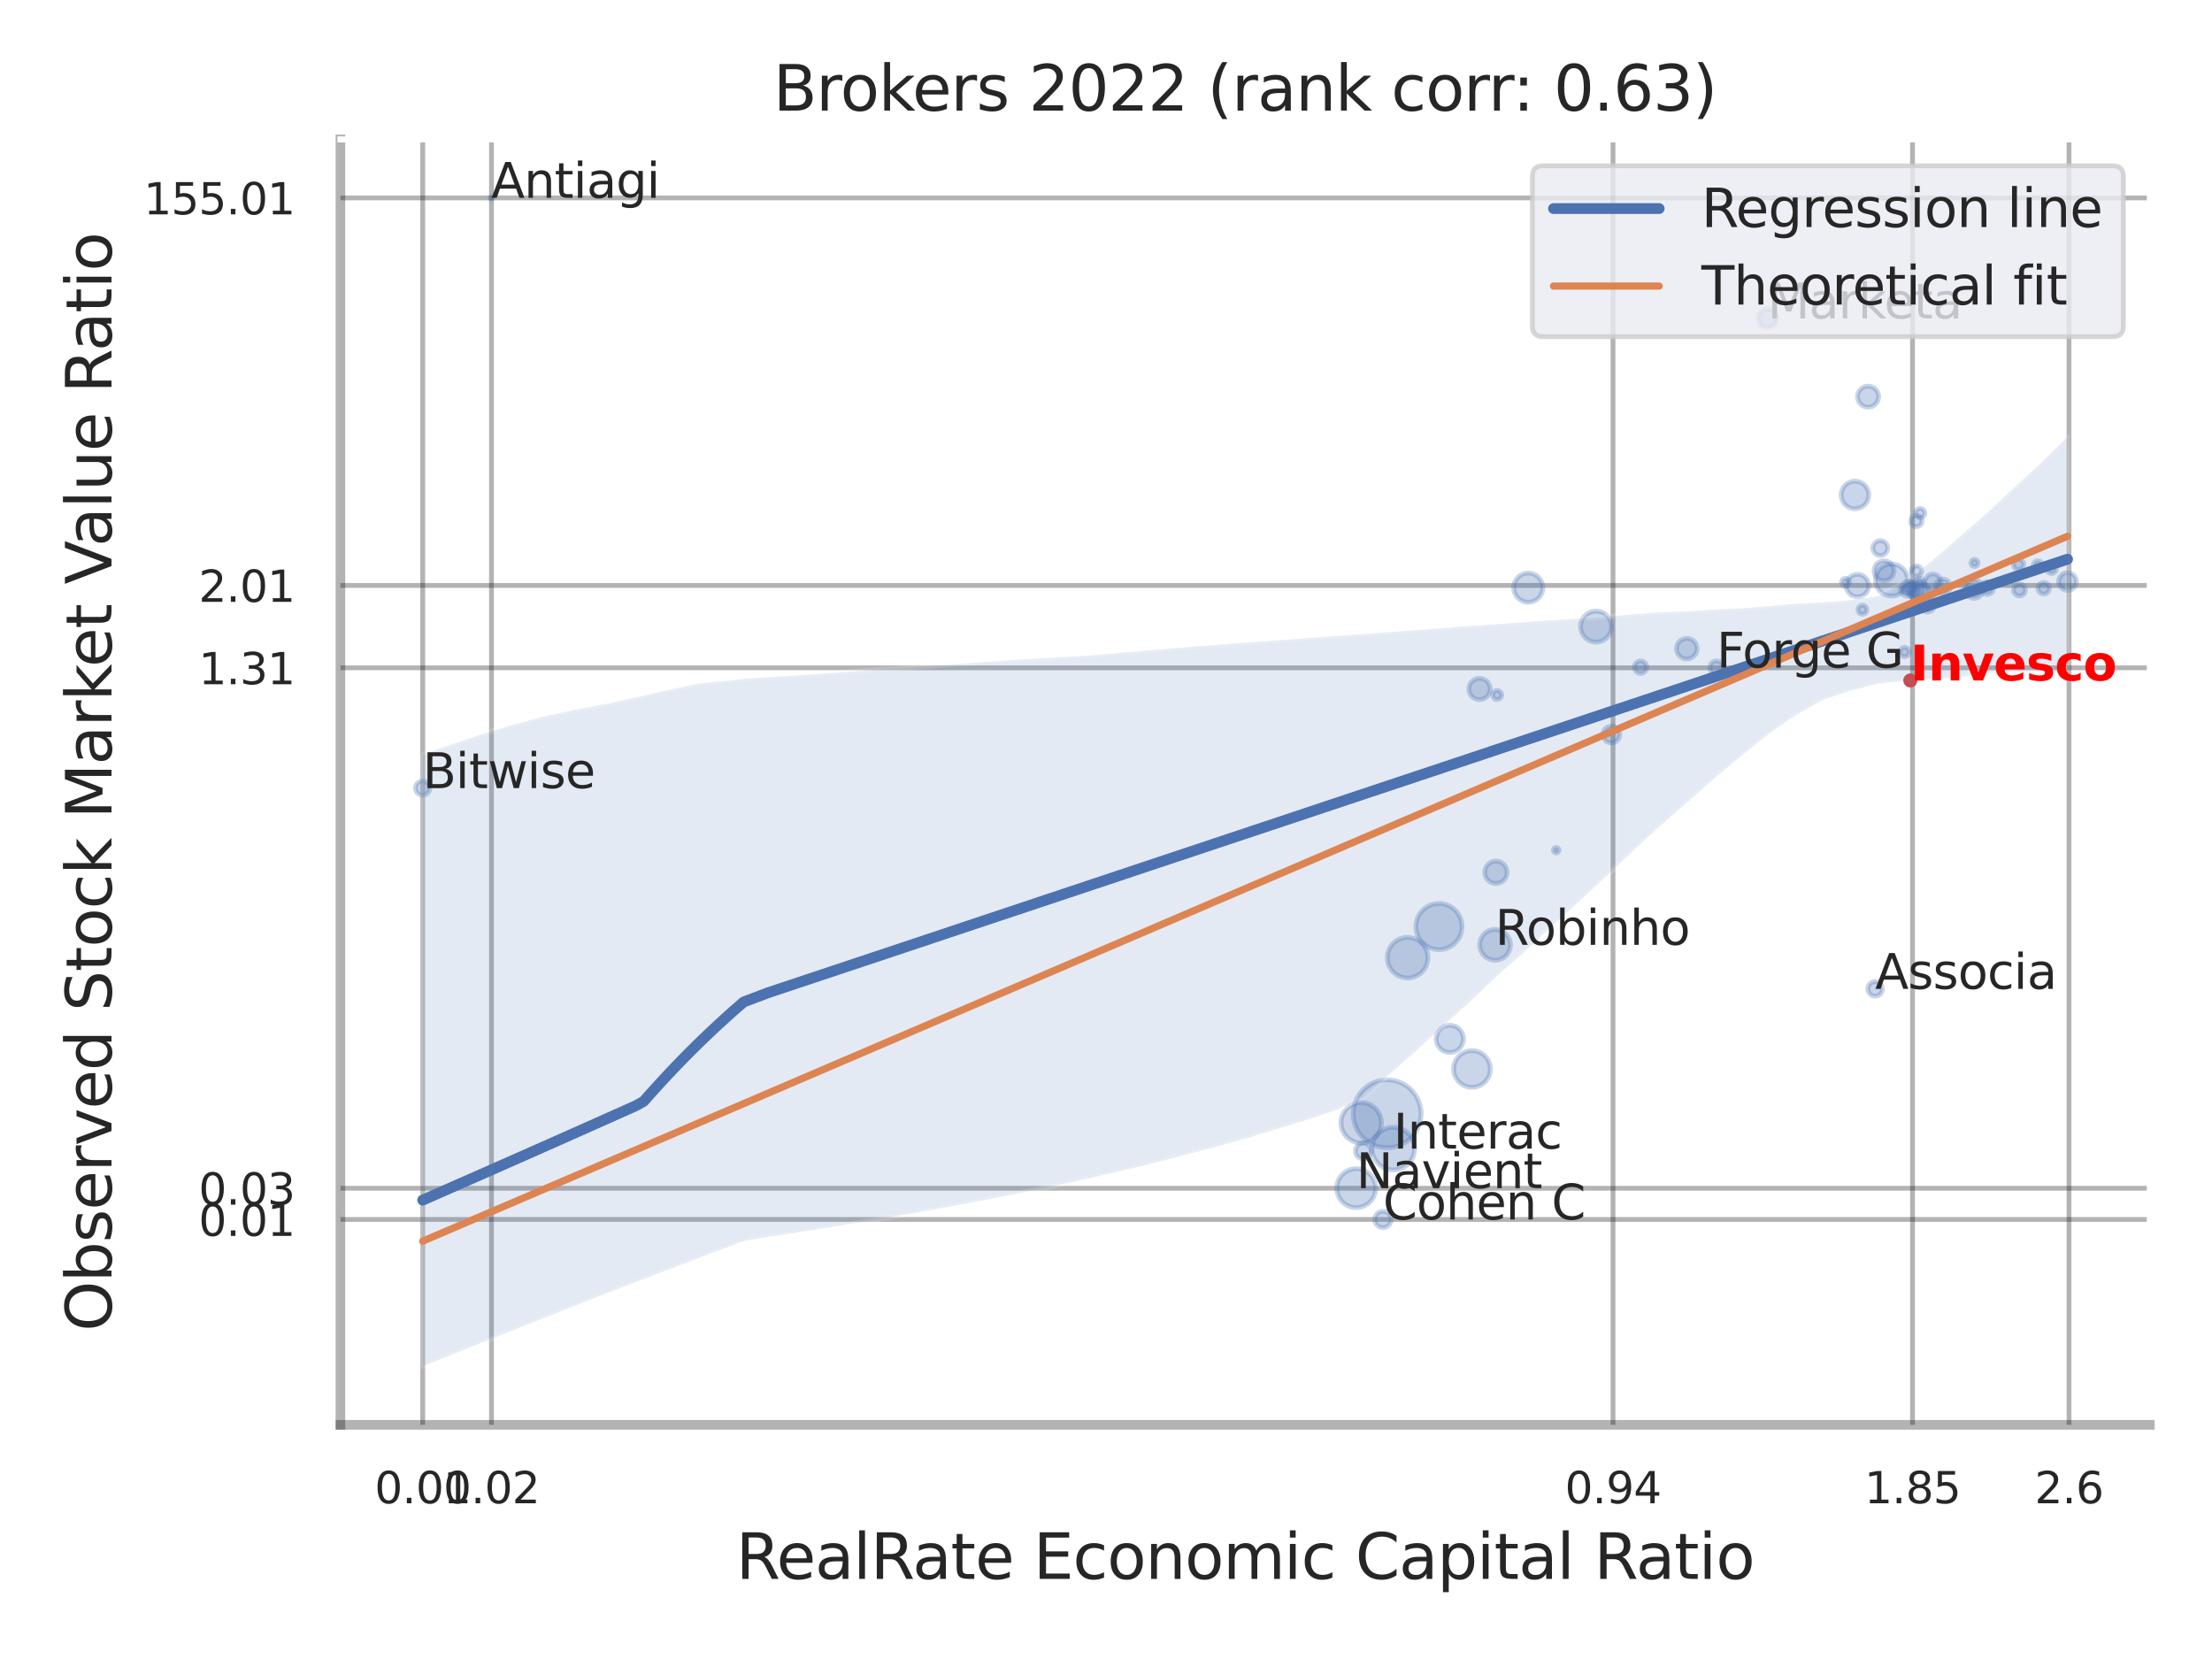 <?xml version="1.0" encoding="utf-8" standalone="no"?>
<!DOCTYPE svg PUBLIC "-//W3C//DTD SVG 1.1//EN"
  "http://www.w3.org/Graphics/SVG/1.1/DTD/svg11.dtd">
<svg xmlns:xlink="http://www.w3.org/1999/xlink" width="460.8pt" height="345.6pt" viewBox="0 0 460.8 345.6" xmlns="http://www.w3.org/2000/svg" version="1.1">
 <defs>
  <style type="text/css">*{stroke-linejoin: round; stroke-linecap: butt}</style>
 </defs>
 <g id="figure_1">
  <g id="patch_1">
   <path d="M 0 345.6 
L 460.8 345.6 
L 460.8 0 
L 0 0 
z
" style="fill: #ffffff"/>
  </g>
  <g id="axes_1">
   <g id="patch_2">
    <path d="M 70.92 296.82 
L 447.84 296.82 
L 447.84 29.04 
L 70.92 29.04 
z
" style="fill: #ffffff"/>
   </g>
   <g id="matplotlib.axis_1">
    <g id="xtick_1">
     <g id="line2d_1">
      <path d="M 88.062 296.82 
L 88.062 29.04 
" clip-path="url(#p42330d1b4c)" style="fill: none; stroke: #000000; stroke-opacity: 0.3; stroke-linecap: round"/>
     </g>
     <g id="text_1">
      <!-- 0.01 -->
      <g style="fill: #262626" transform="translate(78.042 313.159) scale(0.09 -0.09)">
       <defs>
        <path id="DejaVuSans-30" d="M 2034 4250 
Q 1547 4250 1301 3770 
Q 1056 3291 1056 2328 
Q 1056 1369 1301 889 
Q 1547 409 2034 409 
Q 2525 409 2770 889 
Q 3016 1369 3016 2328 
Q 3016 3291 2770 3770 
Q 2525 4250 2034 4250 
z
M 2034 4750 
Q 2819 4750 3233 4129 
Q 3647 3509 3647 2328 
Q 3647 1150 3233 529 
Q 2819 -91 2034 -91 
Q 1250 -91 836 529 
Q 422 1150 422 2328 
Q 422 3509 836 4129 
Q 1250 4750 2034 4750 
z
" transform="scale(0.016)"/>
        <path id="DejaVuSans-2e" d="M 684 794 
L 1344 794 
L 1344 0 
L 684 0 
L 684 794 
z
" transform="scale(0.016)"/>
        <path id="DejaVuSans-31" d="M 794 531 
L 1825 531 
L 1825 4091 
L 703 3866 
L 703 4441 
L 1819 4666 
L 2450 4666 
L 2450 531 
L 3481 531 
L 3481 0 
L 794 0 
L 794 531 
z
" transform="scale(0.016)"/>
       </defs>
       <use xlink:href="#DejaVuSans-30"/>
       <use xlink:href="#DejaVuSans-2e" x="63.623"/>
       <use xlink:href="#DejaVuSans-30" x="95.41"/>
       <use xlink:href="#DejaVuSans-31" x="159.033"/>
      </g>
     </g>
    </g>
    <g id="xtick_2">
     <g id="line2d_2">
      <path d="M 102.383 296.82 
L 102.383 29.04 
" clip-path="url(#p42330d1b4c)" style="fill: none; stroke: #000000; stroke-opacity: 0.3; stroke-linecap: round"/>
     </g>
     <g id="text_2">
      <!-- 0.02 -->
      <g style="fill: #262626" transform="translate(92.363 313.159) scale(0.09 -0.09)">
       <defs>
        <path id="DejaVuSans-32" d="M 1228 531 
L 3431 531 
L 3431 0 
L 469 0 
L 469 531 
Q 828 903 1448 1529 
Q 2069 2156 2228 2338 
Q 2531 2678 2651 2914 
Q 2772 3150 2772 3378 
Q 2772 3750 2511 3984 
Q 2250 4219 1831 4219 
Q 1534 4219 1204 4116 
Q 875 4013 500 3803 
L 500 4441 
Q 881 4594 1212 4672 
Q 1544 4750 1819 4750 
Q 2544 4750 2975 4387 
Q 3406 4025 3406 3419 
Q 3406 3131 3298 2873 
Q 3191 2616 2906 2266 
Q 2828 2175 2409 1742 
Q 1991 1309 1228 531 
z
" transform="scale(0.016)"/>
       </defs>
       <use xlink:href="#DejaVuSans-30"/>
       <use xlink:href="#DejaVuSans-2e" x="63.623"/>
       <use xlink:href="#DejaVuSans-30" x="95.41"/>
       <use xlink:href="#DejaVuSans-32" x="159.033"/>
      </g>
     </g>
    </g>
    <g id="xtick_3">
     <g id="line2d_3">
      <path d="M 336.019 296.82 
L 336.019 29.04 
" clip-path="url(#p42330d1b4c)" style="fill: none; stroke: #000000; stroke-opacity: 0.3; stroke-linecap: round"/>
     </g>
     <g id="text_3">
      <!-- 0.94 -->
      <g style="fill: #262626" transform="translate(325.999 313.159) scale(0.09 -0.09)">
       <defs>
        <path id="DejaVuSans-39" d="M 703 97 
L 703 672 
Q 941 559 1184 500 
Q 1428 441 1663 441 
Q 2288 441 2617 861 
Q 2947 1281 2994 2138 
Q 2813 1869 2534 1725 
Q 2256 1581 1919 1581 
Q 1219 1581 811 2004 
Q 403 2428 403 3163 
Q 403 3881 828 4315 
Q 1253 4750 1959 4750 
Q 2769 4750 3195 4129 
Q 3622 3509 3622 2328 
Q 3622 1225 3098 567 
Q 2575 -91 1691 -91 
Q 1453 -91 1209 -44 
Q 966 3 703 97 
z
M 1959 2075 
Q 2384 2075 2632 2365 
Q 2881 2656 2881 3163 
Q 2881 3666 2632 3958 
Q 2384 4250 1959 4250 
Q 1534 4250 1286 3958 
Q 1038 3666 1038 3163 
Q 1038 2656 1286 2365 
Q 1534 2075 1959 2075 
z
" transform="scale(0.016)"/>
        <path id="DejaVuSans-34" d="M 2419 4116 
L 825 1625 
L 2419 1625 
L 2419 4116 
z
M 2253 4666 
L 3047 4666 
L 3047 1625 
L 3713 1625 
L 3713 1100 
L 3047 1100 
L 3047 0 
L 2419 0 
L 2419 1100 
L 313 1100 
L 313 1709 
L 2253 4666 
z
" transform="scale(0.016)"/>
       </defs>
       <use xlink:href="#DejaVuSans-30"/>
       <use xlink:href="#DejaVuSans-2e" x="63.623"/>
       <use xlink:href="#DejaVuSans-39" x="95.41"/>
       <use xlink:href="#DejaVuSans-34" x="159.033"/>
      </g>
     </g>
    </g>
    <g id="xtick_4">
     <g id="line2d_4">
      <path d="M 398.415 296.82 
L 398.415 29.04 
" clip-path="url(#p42330d1b4c)" style="fill: none; stroke: #000000; stroke-opacity: 0.3; stroke-linecap: round"/>
     </g>
     <g id="text_4">
      <!-- 1.85 -->
      <g style="fill: #262626" transform="translate(388.395 313.159) scale(0.09 -0.09)">
       <defs>
        <path id="DejaVuSans-38" d="M 2034 2216 
Q 1584 2216 1326 1975 
Q 1069 1734 1069 1313 
Q 1069 891 1326 650 
Q 1584 409 2034 409 
Q 2484 409 2743 651 
Q 3003 894 3003 1313 
Q 3003 1734 2745 1975 
Q 2488 2216 2034 2216 
z
M 1403 2484 
Q 997 2584 770 2862 
Q 544 3141 544 3541 
Q 544 4100 942 4425 
Q 1341 4750 2034 4750 
Q 2731 4750 3128 4425 
Q 3525 4100 3525 3541 
Q 3525 3141 3298 2862 
Q 3072 2584 2669 2484 
Q 3125 2378 3379 2068 
Q 3634 1759 3634 1313 
Q 3634 634 3220 271 
Q 2806 -91 2034 -91 
Q 1263 -91 848 271 
Q 434 634 434 1313 
Q 434 1759 690 2068 
Q 947 2378 1403 2484 
z
M 1172 3481 
Q 1172 3119 1398 2916 
Q 1625 2713 2034 2713 
Q 2441 2713 2670 2916 
Q 2900 3119 2900 3481 
Q 2900 3844 2670 4047 
Q 2441 4250 2034 4250 
Q 1625 4250 1398 4047 
Q 1172 3844 1172 3481 
z
" transform="scale(0.016)"/>
        <path id="DejaVuSans-35" d="M 691 4666 
L 3169 4666 
L 3169 4134 
L 1269 4134 
L 1269 2991 
Q 1406 3038 1543 3061 
Q 1681 3084 1819 3084 
Q 2600 3084 3056 2656 
Q 3513 2228 3513 1497 
Q 3513 744 3044 326 
Q 2575 -91 1722 -91 
Q 1428 -91 1123 -41 
Q 819 9 494 109 
L 494 744 
Q 775 591 1075 516 
Q 1375 441 1709 441 
Q 2250 441 2565 725 
Q 2881 1009 2881 1497 
Q 2881 1984 2565 2268 
Q 2250 2553 1709 2553 
Q 1456 2553 1204 2497 
Q 953 2441 691 2322 
L 691 4666 
z
" transform="scale(0.016)"/>
       </defs>
       <use xlink:href="#DejaVuSans-31"/>
       <use xlink:href="#DejaVuSans-2e" x="63.623"/>
       <use xlink:href="#DejaVuSans-38" x="95.41"/>
       <use xlink:href="#DejaVuSans-35" x="159.033"/>
      </g>
     </g>
    </g>
    <g id="xtick_5">
     <g id="line2d_5">
      <path d="M 431.01 296.82 
L 431.01 29.04 
" clip-path="url(#p42330d1b4c)" style="fill: none; stroke: #000000; stroke-opacity: 0.3; stroke-linecap: round"/>
     </g>
     <g id="text_5">
      <!-- 2.6 -->
      <g style="fill: #262626" transform="translate(423.854 313.159) scale(0.09 -0.09)">
       <defs>
        <path id="DejaVuSans-36" d="M 2113 2584 
Q 1688 2584 1439 2293 
Q 1191 2003 1191 1497 
Q 1191 994 1439 701 
Q 1688 409 2113 409 
Q 2538 409 2786 701 
Q 3034 994 3034 1497 
Q 3034 2003 2786 2293 
Q 2538 2584 2113 2584 
z
M 3366 4563 
L 3366 3988 
Q 3128 4100 2886 4159 
Q 2644 4219 2406 4219 
Q 1781 4219 1451 3797 
Q 1122 3375 1075 2522 
Q 1259 2794 1537 2939 
Q 1816 3084 2150 3084 
Q 2853 3084 3261 2657 
Q 3669 2231 3669 1497 
Q 3669 778 3244 343 
Q 2819 -91 2113 -91 
Q 1303 -91 875 529 
Q 447 1150 447 2328 
Q 447 3434 972 4092 
Q 1497 4750 2381 4750 
Q 2619 4750 2861 4703 
Q 3103 4656 3366 4563 
z
" transform="scale(0.016)"/>
       </defs>
       <use xlink:href="#DejaVuSans-32"/>
       <use xlink:href="#DejaVuSans-2e" x="63.623"/>
       <use xlink:href="#DejaVuSans-36" x="95.41"/>
      </g>
     </g>
    </g>
    <g id="xtick_6"/>
    <g id="xtick_7"/>
    <g id="text_6">
     <!-- RealRate Economic Capital Ratio -->
     <g style="fill: #262626" transform="translate(153.326 328.908) scale(0.13 -0.13)">
      <defs>
       <path id="DejaVuSans-52" d="M 2841 2188 
Q 3044 2119 3236 1894 
Q 3428 1669 3622 1275 
L 4263 0 
L 3584 0 
L 2988 1197 
Q 2756 1666 2539 1819 
Q 2322 1972 1947 1972 
L 1259 1972 
L 1259 0 
L 628 0 
L 628 4666 
L 2053 4666 
Q 2853 4666 3247 4331 
Q 3641 3997 3641 3322 
Q 3641 2881 3436 2590 
Q 3231 2300 2841 2188 
z
M 1259 4147 
L 1259 2491 
L 2053 2491 
Q 2509 2491 2742 2702 
Q 2975 2913 2975 3322 
Q 2975 3731 2742 3939 
Q 2509 4147 2053 4147 
L 1259 4147 
z
" transform="scale(0.016)"/>
       <path id="DejaVuSans-65" d="M 3597 1894 
L 3597 1613 
L 953 1613 
Q 991 1019 1311 708 
Q 1631 397 2203 397 
Q 2534 397 2845 478 
Q 3156 559 3463 722 
L 3463 178 
Q 3153 47 2828 -22 
Q 2503 -91 2169 -91 
Q 1331 -91 842 396 
Q 353 884 353 1716 
Q 353 2575 817 3079 
Q 1281 3584 2069 3584 
Q 2775 3584 3186 3129 
Q 3597 2675 3597 1894 
z
M 3022 2063 
Q 3016 2534 2758 2815 
Q 2500 3097 2075 3097 
Q 1594 3097 1305 2825 
Q 1016 2553 972 2059 
L 3022 2063 
z
" transform="scale(0.016)"/>
       <path id="DejaVuSans-61" d="M 2194 1759 
Q 1497 1759 1228 1600 
Q 959 1441 959 1056 
Q 959 750 1161 570 
Q 1363 391 1709 391 
Q 2188 391 2477 730 
Q 2766 1069 2766 1631 
L 2766 1759 
L 2194 1759 
z
M 3341 1997 
L 3341 0 
L 2766 0 
L 2766 531 
Q 2569 213 2275 61 
Q 1981 -91 1556 -91 
Q 1019 -91 701 211 
Q 384 513 384 1019 
Q 384 1609 779 1909 
Q 1175 2209 1959 2209 
L 2766 2209 
L 2766 2266 
Q 2766 2663 2505 2880 
Q 2244 3097 1772 3097 
Q 1472 3097 1187 3025 
Q 903 2953 641 2809 
L 641 3341 
Q 956 3463 1253 3523 
Q 1550 3584 1831 3584 
Q 2591 3584 2966 3190 
Q 3341 2797 3341 1997 
z
" transform="scale(0.016)"/>
       <path id="DejaVuSans-6c" d="M 603 4863 
L 1178 4863 
L 1178 0 
L 603 0 
L 603 4863 
z
" transform="scale(0.016)"/>
       <path id="DejaVuSans-74" d="M 1172 4494 
L 1172 3500 
L 2356 3500 
L 2356 3053 
L 1172 3053 
L 1172 1153 
Q 1172 725 1289 603 
Q 1406 481 1766 481 
L 2356 481 
L 2356 0 
L 1766 0 
Q 1100 0 847 248 
Q 594 497 594 1153 
L 594 3053 
L 172 3053 
L 172 3500 
L 594 3500 
L 594 4494 
L 1172 4494 
z
" transform="scale(0.016)"/>
       <path id="DejaVuSans-20" transform="scale(0.016)"/>
       <path id="DejaVuSans-45" d="M 628 4666 
L 3578 4666 
L 3578 4134 
L 1259 4134 
L 1259 2753 
L 3481 2753 
L 3481 2222 
L 1259 2222 
L 1259 531 
L 3634 531 
L 3634 0 
L 628 0 
L 628 4666 
z
" transform="scale(0.016)"/>
       <path id="DejaVuSans-63" d="M 3122 3366 
L 3122 2828 
Q 2878 2963 2633 3030 
Q 2388 3097 2138 3097 
Q 1578 3097 1268 2742 
Q 959 2388 959 1747 
Q 959 1106 1268 751 
Q 1578 397 2138 397 
Q 2388 397 2633 464 
Q 2878 531 3122 666 
L 3122 134 
Q 2881 22 2623 -34 
Q 2366 -91 2075 -91 
Q 1284 -91 818 406 
Q 353 903 353 1747 
Q 353 2603 823 3093 
Q 1294 3584 2113 3584 
Q 2378 3584 2631 3529 
Q 2884 3475 3122 3366 
z
" transform="scale(0.016)"/>
       <path id="DejaVuSans-6f" d="M 1959 3097 
Q 1497 3097 1228 2736 
Q 959 2375 959 1747 
Q 959 1119 1226 758 
Q 1494 397 1959 397 
Q 2419 397 2687 759 
Q 2956 1122 2956 1747 
Q 2956 2369 2687 2733 
Q 2419 3097 1959 3097 
z
M 1959 3584 
Q 2709 3584 3137 3096 
Q 3566 2609 3566 1747 
Q 3566 888 3137 398 
Q 2709 -91 1959 -91 
Q 1206 -91 779 398 
Q 353 888 353 1747 
Q 353 2609 779 3096 
Q 1206 3584 1959 3584 
z
" transform="scale(0.016)"/>
       <path id="DejaVuSans-6e" d="M 3513 2113 
L 3513 0 
L 2938 0 
L 2938 2094 
Q 2938 2591 2744 2837 
Q 2550 3084 2163 3084 
Q 1697 3084 1428 2787 
Q 1159 2491 1159 1978 
L 1159 0 
L 581 0 
L 581 3500 
L 1159 3500 
L 1159 2956 
Q 1366 3272 1645 3428 
Q 1925 3584 2291 3584 
Q 2894 3584 3203 3211 
Q 3513 2838 3513 2113 
z
" transform="scale(0.016)"/>
       <path id="DejaVuSans-6d" d="M 3328 2828 
Q 3544 3216 3844 3400 
Q 4144 3584 4550 3584 
Q 5097 3584 5394 3201 
Q 5691 2819 5691 2113 
L 5691 0 
L 5113 0 
L 5113 2094 
Q 5113 2597 4934 2840 
Q 4756 3084 4391 3084 
Q 3944 3084 3684 2787 
Q 3425 2491 3425 1978 
L 3425 0 
L 2847 0 
L 2847 2094 
Q 2847 2600 2669 2842 
Q 2491 3084 2119 3084 
Q 1678 3084 1418 2786 
Q 1159 2488 1159 1978 
L 1159 0 
L 581 0 
L 581 3500 
L 1159 3500 
L 1159 2956 
Q 1356 3278 1631 3431 
Q 1906 3584 2284 3584 
Q 2666 3584 2933 3390 
Q 3200 3197 3328 2828 
z
" transform="scale(0.016)"/>
       <path id="DejaVuSans-69" d="M 603 3500 
L 1178 3500 
L 1178 0 
L 603 0 
L 603 3500 
z
M 603 4863 
L 1178 4863 
L 1178 4134 
L 603 4134 
L 603 4863 
z
" transform="scale(0.016)"/>
       <path id="DejaVuSans-43" d="M 4122 4306 
L 4122 3641 
Q 3803 3938 3442 4084 
Q 3081 4231 2675 4231 
Q 1875 4231 1450 3742 
Q 1025 3253 1025 2328 
Q 1025 1406 1450 917 
Q 1875 428 2675 428 
Q 3081 428 3442 575 
Q 3803 722 4122 1019 
L 4122 359 
Q 3791 134 3420 21 
Q 3050 -91 2638 -91 
Q 1578 -91 968 557 
Q 359 1206 359 2328 
Q 359 3453 968 4101 
Q 1578 4750 2638 4750 
Q 3056 4750 3426 4639 
Q 3797 4528 4122 4306 
z
" transform="scale(0.016)"/>
       <path id="DejaVuSans-70" d="M 1159 525 
L 1159 -1331 
L 581 -1331 
L 581 3500 
L 1159 3500 
L 1159 2969 
Q 1341 3281 1617 3432 
Q 1894 3584 2278 3584 
Q 2916 3584 3314 3078 
Q 3713 2572 3713 1747 
Q 3713 922 3314 415 
Q 2916 -91 2278 -91 
Q 1894 -91 1617 61 
Q 1341 213 1159 525 
z
M 3116 1747 
Q 3116 2381 2855 2742 
Q 2594 3103 2138 3103 
Q 1681 3103 1420 2742 
Q 1159 2381 1159 1747 
Q 1159 1113 1420 752 
Q 1681 391 2138 391 
Q 2594 391 2855 752 
Q 3116 1113 3116 1747 
z
" transform="scale(0.016)"/>
      </defs>
      <use xlink:href="#DejaVuSans-52"/>
      <use xlink:href="#DejaVuSans-65" x="64.982"/>
      <use xlink:href="#DejaVuSans-61" x="126.506"/>
      <use xlink:href="#DejaVuSans-6c" x="187.785"/>
      <use xlink:href="#DejaVuSans-52" x="215.568"/>
      <use xlink:href="#DejaVuSans-61" x="282.801"/>
      <use xlink:href="#DejaVuSans-74" x="344.08"/>
      <use xlink:href="#DejaVuSans-65" x="383.289"/>
      <use xlink:href="#DejaVuSans-20" x="444.812"/>
      <use xlink:href="#DejaVuSans-45" x="476.6"/>
      <use xlink:href="#DejaVuSans-63" x="539.783"/>
      <use xlink:href="#DejaVuSans-6f" x="594.764"/>
      <use xlink:href="#DejaVuSans-6e" x="655.945"/>
      <use xlink:href="#DejaVuSans-6f" x="719.324"/>
      <use xlink:href="#DejaVuSans-6d" x="780.506"/>
      <use xlink:href="#DejaVuSans-69" x="877.918"/>
      <use xlink:href="#DejaVuSans-63" x="905.701"/>
      <use xlink:href="#DejaVuSans-20" x="960.682"/>
      <use xlink:href="#DejaVuSans-43" x="992.469"/>
      <use xlink:href="#DejaVuSans-61" x="1062.293"/>
      <use xlink:href="#DejaVuSans-70" x="1123.572"/>
      <use xlink:href="#DejaVuSans-69" x="1187.049"/>
      <use xlink:href="#DejaVuSans-74" x="1214.832"/>
      <use xlink:href="#DejaVuSans-61" x="1254.041"/>
      <use xlink:href="#DejaVuSans-6c" x="1315.32"/>
      <use xlink:href="#DejaVuSans-20" x="1343.104"/>
      <use xlink:href="#DejaVuSans-52" x="1374.891"/>
      <use xlink:href="#DejaVuSans-61" x="1442.123"/>
      <use xlink:href="#DejaVuSans-74" x="1503.402"/>
      <use xlink:href="#DejaVuSans-69" x="1542.611"/>
      <use xlink:href="#DejaVuSans-6f" x="1570.395"/>
     </g>
    </g>
   </g>
   <g id="matplotlib.axis_2">
    <g id="ytick_1">
     <g id="line2d_6">
      <path d="M 70.92 254.035 
L 447.84 254.035 
" clip-path="url(#p42330d1b4c)" style="fill: none; stroke: #000000; stroke-opacity: 0.3; stroke-linecap: round"/>
     </g>
     <g id="text_7">
      <!-- 0.01 -->
      <g style="fill: #262626" transform="translate(41.381 257.455) scale(0.09 -0.09)">
       <use xlink:href="#DejaVuSans-30"/>
       <use xlink:href="#DejaVuSans-2e" x="63.623"/>
       <use xlink:href="#DejaVuSans-30" x="95.41"/>
       <use xlink:href="#DejaVuSans-31" x="159.033"/>
      </g>
     </g>
    </g>
    <g id="ytick_2">
     <g id="line2d_7">
      <path d="M 70.92 247.535 
L 447.84 247.535 
" clip-path="url(#p42330d1b4c)" style="fill: none; stroke: #000000; stroke-opacity: 0.3; stroke-linecap: round"/>
     </g>
     <g id="text_8">
      <!-- 0.03 -->
      <g style="fill: #262626" transform="translate(41.381 250.954) scale(0.09 -0.09)">
       <defs>
        <path id="DejaVuSans-33" d="M 2597 2516 
Q 3050 2419 3304 2112 
Q 3559 1806 3559 1356 
Q 3559 666 3084 287 
Q 2609 -91 1734 -91 
Q 1441 -91 1130 -33 
Q 819 25 488 141 
L 488 750 
Q 750 597 1062 519 
Q 1375 441 1716 441 
Q 2309 441 2620 675 
Q 2931 909 2931 1356 
Q 2931 1769 2642 2001 
Q 2353 2234 1838 2234 
L 1294 2234 
L 1294 2753 
L 1863 2753 
Q 2328 2753 2575 2939 
Q 2822 3125 2822 3475 
Q 2822 3834 2567 4026 
Q 2313 4219 1838 4219 
Q 1578 4219 1281 4162 
Q 984 4106 628 3988 
L 628 4550 
Q 988 4650 1302 4700 
Q 1616 4750 1894 4750 
Q 2613 4750 3031 4423 
Q 3450 4097 3450 3541 
Q 3450 3153 3228 2886 
Q 3006 2619 2597 2516 
z
" transform="scale(0.016)"/>
       </defs>
       <use xlink:href="#DejaVuSans-30"/>
       <use xlink:href="#DejaVuSans-2e" x="63.623"/>
       <use xlink:href="#DejaVuSans-30" x="95.41"/>
       <use xlink:href="#DejaVuSans-33" x="159.033"/>
      </g>
     </g>
    </g>
    <g id="ytick_3">
     <g id="line2d_8">
      <path d="M 70.92 139.119 
L 447.84 139.119 
" clip-path="url(#p42330d1b4c)" style="fill: none; stroke: #000000; stroke-opacity: 0.3; stroke-linecap: round"/>
     </g>
     <g id="text_9">
      <!-- 1.31 -->
      <g style="fill: #262626" transform="translate(41.381 142.538) scale(0.09 -0.09)">
       <use xlink:href="#DejaVuSans-31"/>
       <use xlink:href="#DejaVuSans-2e" x="63.623"/>
       <use xlink:href="#DejaVuSans-33" x="95.41"/>
       <use xlink:href="#DejaVuSans-31" x="159.033"/>
      </g>
     </g>
    </g>
    <g id="ytick_4">
     <g id="line2d_9">
      <path d="M 70.92 121.957 
L 447.84 121.957 
" clip-path="url(#p42330d1b4c)" style="fill: none; stroke: #000000; stroke-opacity: 0.3; stroke-linecap: round"/>
     </g>
     <g id="text_10">
      <!-- 2.01 -->
      <g style="fill: #262626" transform="translate(41.381 125.376) scale(0.09 -0.09)">
       <use xlink:href="#DejaVuSans-32"/>
       <use xlink:href="#DejaVuSans-2e" x="63.623"/>
       <use xlink:href="#DejaVuSans-30" x="95.41"/>
       <use xlink:href="#DejaVuSans-31" x="159.033"/>
      </g>
     </g>
    </g>
    <g id="ytick_5">
     <g id="line2d_10">
      <path d="M 70.92 41.233 
L 447.84 41.233 
" clip-path="url(#p42330d1b4c)" style="fill: none; stroke: #000000; stroke-opacity: 0.3; stroke-linecap: round"/>
     </g>
     <g id="text_11">
      <!-- 155.01 -->
      <g style="fill: #262626" transform="translate(29.928 44.653) scale(0.09 -0.09)">
       <use xlink:href="#DejaVuSans-31"/>
       <use xlink:href="#DejaVuSans-35" x="63.623"/>
       <use xlink:href="#DejaVuSans-35" x="127.246"/>
       <use xlink:href="#DejaVuSans-2e" x="190.869"/>
       <use xlink:href="#DejaVuSans-30" x="222.656"/>
       <use xlink:href="#DejaVuSans-31" x="286.279"/>
      </g>
     </g>
    </g>
    <g id="ytick_6"/>
    <g id="ytick_7"/>
    <g id="ytick_8"/>
    <g id="ytick_9"/>
    <g id="text_12">
     <!-- Observed Stock Market Value Ratio -->
     <g style="fill: #262626" transform="translate(23.225 277.332) rotate(-90) scale(0.13 -0.13)">
      <defs>
       <path id="DejaVuSans-4f" d="M 2522 4238 
Q 1834 4238 1429 3725 
Q 1025 3213 1025 2328 
Q 1025 1447 1429 934 
Q 1834 422 2522 422 
Q 3209 422 3611 934 
Q 4013 1447 4013 2328 
Q 4013 3213 3611 3725 
Q 3209 4238 2522 4238 
z
M 2522 4750 
Q 3503 4750 4090 4092 
Q 4678 3434 4678 2328 
Q 4678 1225 4090 567 
Q 3503 -91 2522 -91 
Q 1538 -91 948 565 
Q 359 1222 359 2328 
Q 359 3434 948 4092 
Q 1538 4750 2522 4750 
z
" transform="scale(0.016)"/>
       <path id="DejaVuSans-62" d="M 3116 1747 
Q 3116 2381 2855 2742 
Q 2594 3103 2138 3103 
Q 1681 3103 1420 2742 
Q 1159 2381 1159 1747 
Q 1159 1113 1420 752 
Q 1681 391 2138 391 
Q 2594 391 2855 752 
Q 3116 1113 3116 1747 
z
M 1159 2969 
Q 1341 3281 1617 3432 
Q 1894 3584 2278 3584 
Q 2916 3584 3314 3078 
Q 3713 2572 3713 1747 
Q 3713 922 3314 415 
Q 2916 -91 2278 -91 
Q 1894 -91 1617 61 
Q 1341 213 1159 525 
L 1159 0 
L 581 0 
L 581 4863 
L 1159 4863 
L 1159 2969 
z
" transform="scale(0.016)"/>
       <path id="DejaVuSans-73" d="M 2834 3397 
L 2834 2853 
Q 2591 2978 2328 3040 
Q 2066 3103 1784 3103 
Q 1356 3103 1142 2972 
Q 928 2841 928 2578 
Q 928 2378 1081 2264 
Q 1234 2150 1697 2047 
L 1894 2003 
Q 2506 1872 2764 1633 
Q 3022 1394 3022 966 
Q 3022 478 2636 193 
Q 2250 -91 1575 -91 
Q 1294 -91 989 -36 
Q 684 19 347 128 
L 347 722 
Q 666 556 975 473 
Q 1284 391 1588 391 
Q 1994 391 2212 530 
Q 2431 669 2431 922 
Q 2431 1156 2273 1281 
Q 2116 1406 1581 1522 
L 1381 1569 
Q 847 1681 609 1914 
Q 372 2147 372 2553 
Q 372 3047 722 3315 
Q 1072 3584 1716 3584 
Q 2034 3584 2315 3537 
Q 2597 3491 2834 3397 
z
" transform="scale(0.016)"/>
       <path id="DejaVuSans-72" d="M 2631 2963 
Q 2534 3019 2420 3045 
Q 2306 3072 2169 3072 
Q 1681 3072 1420 2755 
Q 1159 2438 1159 1844 
L 1159 0 
L 581 0 
L 581 3500 
L 1159 3500 
L 1159 2956 
Q 1341 3275 1631 3429 
Q 1922 3584 2338 3584 
Q 2397 3584 2469 3576 
Q 2541 3569 2628 3553 
L 2631 2963 
z
" transform="scale(0.016)"/>
       <path id="DejaVuSans-76" d="M 191 3500 
L 800 3500 
L 1894 563 
L 2988 3500 
L 3597 3500 
L 2284 0 
L 1503 0 
L 191 3500 
z
" transform="scale(0.016)"/>
       <path id="DejaVuSans-64" d="M 2906 2969 
L 2906 4863 
L 3481 4863 
L 3481 0 
L 2906 0 
L 2906 525 
Q 2725 213 2448 61 
Q 2172 -91 1784 -91 
Q 1150 -91 751 415 
Q 353 922 353 1747 
Q 353 2572 751 3078 
Q 1150 3584 1784 3584 
Q 2172 3584 2448 3432 
Q 2725 3281 2906 2969 
z
M 947 1747 
Q 947 1113 1208 752 
Q 1469 391 1925 391 
Q 2381 391 2643 752 
Q 2906 1113 2906 1747 
Q 2906 2381 2643 2742 
Q 2381 3103 1925 3103 
Q 1469 3103 1208 2742 
Q 947 2381 947 1747 
z
" transform="scale(0.016)"/>
       <path id="DejaVuSans-53" d="M 3425 4513 
L 3425 3897 
Q 3066 4069 2747 4153 
Q 2428 4238 2131 4238 
Q 1616 4238 1336 4038 
Q 1056 3838 1056 3469 
Q 1056 3159 1242 3001 
Q 1428 2844 1947 2747 
L 2328 2669 
Q 3034 2534 3370 2195 
Q 3706 1856 3706 1288 
Q 3706 609 3251 259 
Q 2797 -91 1919 -91 
Q 1588 -91 1214 -16 
Q 841 59 441 206 
L 441 856 
Q 825 641 1194 531 
Q 1563 422 1919 422 
Q 2459 422 2753 634 
Q 3047 847 3047 1241 
Q 3047 1584 2836 1778 
Q 2625 1972 2144 2069 
L 1759 2144 
Q 1053 2284 737 2584 
Q 422 2884 422 3419 
Q 422 4038 858 4394 
Q 1294 4750 2059 4750 
Q 2388 4750 2728 4690 
Q 3069 4631 3425 4513 
z
" transform="scale(0.016)"/>
       <path id="DejaVuSans-6b" d="M 581 4863 
L 1159 4863 
L 1159 1991 
L 2875 3500 
L 3609 3500 
L 1753 1863 
L 3688 0 
L 2938 0 
L 1159 1709 
L 1159 0 
L 581 0 
L 581 4863 
z
" transform="scale(0.016)"/>
       <path id="DejaVuSans-4d" d="M 628 4666 
L 1569 4666 
L 2759 1491 
L 3956 4666 
L 4897 4666 
L 4897 0 
L 4281 0 
L 4281 4097 
L 3078 897 
L 2444 897 
L 1241 4097 
L 1241 0 
L 628 0 
L 628 4666 
z
" transform="scale(0.016)"/>
       <path id="DejaVuSans-56" d="M 1831 0 
L 50 4666 
L 709 4666 
L 2188 738 
L 3669 4666 
L 4325 4666 
L 2547 0 
L 1831 0 
z
" transform="scale(0.016)"/>
       <path id="DejaVuSans-75" d="M 544 1381 
L 544 3500 
L 1119 3500 
L 1119 1403 
Q 1119 906 1312 657 
Q 1506 409 1894 409 
Q 2359 409 2629 706 
Q 2900 1003 2900 1516 
L 2900 3500 
L 3475 3500 
L 3475 0 
L 2900 0 
L 2900 538 
Q 2691 219 2414 64 
Q 2138 -91 1772 -91 
Q 1169 -91 856 284 
Q 544 659 544 1381 
z
M 1991 3584 
L 1991 3584 
z
" transform="scale(0.016)"/>
      </defs>
      <use xlink:href="#DejaVuSans-4f"/>
      <use xlink:href="#DejaVuSans-62" x="78.711"/>
      <use xlink:href="#DejaVuSans-73" x="142.188"/>
      <use xlink:href="#DejaVuSans-65" x="194.287"/>
      <use xlink:href="#DejaVuSans-72" x="255.811"/>
      <use xlink:href="#DejaVuSans-76" x="296.924"/>
      <use xlink:href="#DejaVuSans-65" x="356.104"/>
      <use xlink:href="#DejaVuSans-64" x="417.627"/>
      <use xlink:href="#DejaVuSans-20" x="481.104"/>
      <use xlink:href="#DejaVuSans-53" x="512.891"/>
      <use xlink:href="#DejaVuSans-74" x="576.367"/>
      <use xlink:href="#DejaVuSans-6f" x="615.576"/>
      <use xlink:href="#DejaVuSans-63" x="676.758"/>
      <use xlink:href="#DejaVuSans-6b" x="731.738"/>
      <use xlink:href="#DejaVuSans-20" x="789.648"/>
      <use xlink:href="#DejaVuSans-4d" x="821.436"/>
      <use xlink:href="#DejaVuSans-61" x="907.715"/>
      <use xlink:href="#DejaVuSans-72" x="968.994"/>
      <use xlink:href="#DejaVuSans-6b" x="1010.107"/>
      <use xlink:href="#DejaVuSans-65" x="1064.393"/>
      <use xlink:href="#DejaVuSans-74" x="1125.916"/>
      <use xlink:href="#DejaVuSans-20" x="1165.125"/>
      <use xlink:href="#DejaVuSans-56" x="1196.912"/>
      <use xlink:href="#DejaVuSans-61" x="1257.57"/>
      <use xlink:href="#DejaVuSans-6c" x="1318.85"/>
      <use xlink:href="#DejaVuSans-75" x="1346.633"/>
      <use xlink:href="#DejaVuSans-65" x="1410.012"/>
      <use xlink:href="#DejaVuSans-20" x="1471.535"/>
      <use xlink:href="#DejaVuSans-52" x="1503.322"/>
      <use xlink:href="#DejaVuSans-61" x="1570.555"/>
      <use xlink:href="#DejaVuSans-74" x="1631.834"/>
      <use xlink:href="#DejaVuSans-69" x="1671.043"/>
      <use xlink:href="#DejaVuSans-6f" x="1698.826"/>
     </g>
    </g>
   </g>
   <g id="PathCollection_1">
    <path d="M 284 241.411 
C 284.434 241.411 284.85 241.238 285.157 240.932 
C 285.464 240.625 285.636 240.209 285.636 239.775 
C 285.636 239.341 285.464 238.925 285.157 238.618 
C 284.85 238.311 284.434 238.139 284 238.139 
C 283.566 238.139 283.15 238.311 282.843 238.618 
C 282.536 238.925 282.364 239.341 282.364 239.775 
C 282.364 240.209 282.536 240.625 282.843 240.932 
C 283.15 241.238 283.566 241.411 284 241.411 
z
" clip-path="url(#p42330d1b4c)" style="fill: #4c72b0; fill-opacity: 0.3; stroke: #4c72b0; stroke-opacity: 0.3"/>
    <path d="M 306.643 226.512 
C 307.657 226.512 308.63 226.109 309.347 225.392 
C 310.064 224.675 310.467 223.702 310.467 222.688 
C 310.467 221.674 310.064 220.702 309.347 219.985 
C 308.63 219.268 307.657 218.865 306.643 218.865 
C 305.629 218.865 304.657 219.268 303.94 219.985 
C 303.223 220.702 302.82 221.674 302.82 222.688 
C 302.82 223.702 303.223 224.675 303.94 225.392 
C 304.657 226.109 305.629 226.512 306.643 226.512 
z
" clip-path="url(#p42330d1b4c)" style="fill: #4c72b0; fill-opacity: 0.3; stroke: #4c72b0; stroke-opacity: 0.3"/>
    <path d="M 389.157 84.828 
C 389.74 84.828 390.299 84.596 390.712 84.184 
C 391.124 83.771 391.356 83.212 391.356 82.629 
C 391.356 82.046 391.124 81.486 390.712 81.074 
C 390.299 80.662 389.74 80.43 389.157 80.43 
C 388.574 80.43 388.015 80.662 387.602 81.074 
C 387.19 81.486 386.958 82.046 386.958 82.629 
C 386.958 83.212 387.19 83.771 387.602 84.184 
C 388.015 84.596 388.574 84.828 389.157 84.828 
z
" clip-path="url(#p42330d1b4c)" style="fill: #4c72b0; fill-opacity: 0.3; stroke: #4c72b0; stroke-opacity: 0.3"/>
    <path d="M 293.23 203.731 
C 294.352 203.731 295.428 203.285 296.221 202.492 
C 297.015 201.698 297.461 200.622 297.461 199.5 
C 297.461 198.378 297.015 197.302 296.221 196.508 
C 295.428 195.715 294.352 195.269 293.23 195.269 
C 292.108 195.269 291.032 195.715 290.238 196.508 
C 289.445 197.302 288.999 198.378 288.999 199.5 
C 288.999 200.622 289.445 201.698 290.238 202.492 
C 291.032 203.285 292.108 203.731 293.23 203.731 
z
" clip-path="url(#p42330d1b4c)" style="fill: #4c72b0; fill-opacity: 0.3; stroke: #4c72b0; stroke-opacity: 0.3"/>
    <path d="M 335.677 154.776 
C 336.144 154.776 336.591 154.591 336.921 154.261 
C 337.251 153.931 337.437 153.483 337.437 153.017 
C 337.437 152.55 337.251 152.102 336.921 151.772 
C 336.591 151.442 336.144 151.257 335.677 151.257 
C 335.21 151.257 334.763 151.442 334.433 151.772 
C 334.103 152.102 333.917 152.55 333.917 153.017 
C 333.917 153.483 334.103 153.931 334.433 154.261 
C 334.763 154.591 335.21 154.776 335.677 154.776 
z
" clip-path="url(#p42330d1b4c)" style="fill: #4c72b0; fill-opacity: 0.3; stroke: #4c72b0; stroke-opacity: 0.3"/>
    <path d="M 288.969 239.089 
C 290.844 239.089 292.643 238.344 293.969 237.018 
C 295.295 235.692 296.04 233.894 296.04 232.018 
C 296.04 230.143 295.295 228.344 293.969 227.018 
C 292.643 225.692 290.844 224.947 288.969 224.947 
C 287.094 224.947 285.295 225.692 283.969 227.018 
C 282.643 228.344 281.898 230.143 281.898 232.018 
C 281.898 233.894 282.643 235.692 283.969 237.018 
C 285.295 238.344 287.094 239.089 288.969 239.089 
z
" clip-path="url(#p42330d1b4c)" style="fill: #4c72b0; fill-opacity: 0.3; stroke: #4c72b0; stroke-opacity: 0.3"/>
    <path d="M 283.56 238.104 
C 284.677 238.104 285.749 237.66 286.538 236.87 
C 287.328 236.08 287.772 235.009 287.772 233.892 
C 287.772 232.775 287.328 231.704 286.538 230.914 
C 285.749 230.125 284.677 229.681 283.56 229.681 
C 282.443 229.681 281.372 230.125 280.582 230.914 
C 279.793 231.704 279.349 232.775 279.349 233.892 
C 279.349 235.009 279.793 236.08 280.582 236.87 
C 281.372 237.66 282.443 238.104 283.56 238.104 
z
" clip-path="url(#p42330d1b4c)" style="fill: #4c72b0; fill-opacity: 0.3; stroke: #4c72b0; stroke-opacity: 0.3"/>
    <path d="M 308.214 145.756 
C 308.805 145.756 309.373 145.521 309.791 145.103 
C 310.209 144.685 310.444 144.118 310.444 143.527 
C 310.444 142.935 310.209 142.368 309.791 141.95 
C 309.373 141.532 308.805 141.297 308.214 141.297 
C 307.623 141.297 307.056 141.532 306.638 141.95 
C 306.22 142.368 305.985 142.935 305.985 143.527 
C 305.985 144.118 306.22 144.685 306.638 145.103 
C 307.056 145.521 307.623 145.756 308.214 145.756 
z
" clip-path="url(#p42330d1b4c)" style="fill: #4c72b0; fill-opacity: 0.3; stroke: #4c72b0; stroke-opacity: 0.3"/>
    <path d="M 311.625 184.056 
C 312.245 184.056 312.839 183.81 313.278 183.371 
C 313.716 182.933 313.962 182.338 313.962 181.718 
C 313.962 181.098 313.716 180.504 313.278 180.065 
C 312.839 179.627 312.245 179.381 311.625 179.381 
C 311.005 179.381 310.41 179.627 309.972 180.065 
C 309.533 180.504 309.287 181.098 309.287 181.718 
C 309.287 182.338 309.533 182.933 309.972 183.371 
C 310.41 183.81 311.005 184.056 311.625 184.056 
z
" clip-path="url(#p42330d1b4c)" style="fill: #4c72b0; fill-opacity: 0.3; stroke: #4c72b0; stroke-opacity: 0.3"/>
    <path d="M 386.428 105.984 
C 387.19 105.984 387.921 105.681 388.46 105.142 
C 388.999 104.603 389.301 103.873 389.301 103.111 
C 389.301 102.349 388.999 101.618 388.46 101.079 
C 387.921 100.54 387.19 100.238 386.428 100.238 
C 385.666 100.238 384.936 100.54 384.397 101.079 
C 383.858 101.618 383.555 102.349 383.555 103.111 
C 383.555 103.873 383.858 104.603 384.397 105.142 
C 384.936 105.681 385.666 105.984 386.428 105.984 
z
" clip-path="url(#p42330d1b4c)" style="fill: #4c72b0; fill-opacity: 0.3; stroke: #4c72b0; stroke-opacity: 0.3"/>
    <path d="M 332.481 133.754 
C 333.335 133.754 334.155 133.415 334.759 132.811 
C 335.364 132.206 335.703 131.387 335.703 130.532 
C 335.703 129.677 335.364 128.858 334.759 128.253 
C 334.155 127.649 333.335 127.31 332.481 127.31 
C 331.626 127.31 330.806 127.649 330.202 128.253 
C 329.598 128.858 329.258 129.677 329.258 130.532 
C 329.258 131.387 329.598 132.206 330.202 132.811 
C 330.806 133.415 331.626 133.754 332.481 133.754 
z
" clip-path="url(#p42330d1b4c)" style="fill: #4c72b0; fill-opacity: 0.3; stroke: #4c72b0; stroke-opacity: 0.3"/>
    <path d="M 299.762 197.822 
C 301.036 197.822 302.259 197.316 303.16 196.415 
C 304.061 195.513 304.567 194.291 304.567 193.017 
C 304.567 191.742 304.061 190.52 303.16 189.619 
C 302.259 188.718 301.036 188.211 299.762 188.211 
C 298.487 188.211 297.265 188.718 296.364 189.619 
C 295.463 190.52 294.956 191.742 294.956 193.017 
C 294.956 194.291 295.463 195.513 296.364 196.415 
C 297.265 197.316 298.487 197.822 299.762 197.822 
z
" clip-path="url(#p42330d1b4c)" style="fill: #4c72b0; fill-opacity: 0.3; stroke: #4c72b0; stroke-opacity: 0.3"/>
    <path d="M 324.188 177.719 
C 324.346 177.719 324.498 177.656 324.609 177.545 
C 324.721 177.433 324.784 177.281 324.784 177.123 
C 324.784 176.965 324.721 176.813 324.609 176.701 
C 324.498 176.589 324.346 176.526 324.188 176.526 
C 324.03 176.526 323.878 176.589 323.766 176.701 
C 323.654 176.813 323.591 176.965 323.591 177.123 
C 323.591 177.281 323.654 177.433 323.766 177.545 
C 323.878 177.656 324.03 177.719 324.188 177.719 
z
" clip-path="url(#p42330d1b4c)" style="fill: #4c72b0; fill-opacity: 0.3; stroke: #4c72b0; stroke-opacity: 0.3"/>
    <path d="M 394.056 124.178 
C 394.942 124.178 395.793 123.825 396.42 123.198 
C 397.047 122.571 397.4 121.721 397.4 120.834 
C 397.4 119.947 397.047 119.096 396.42 118.469 
C 395.793 117.842 394.942 117.49 394.056 117.49 
C 393.169 117.49 392.318 117.842 391.691 118.469 
C 391.064 119.096 390.712 119.947 390.712 120.834 
C 390.712 121.721 391.064 122.571 391.691 123.198 
C 392.318 123.825 393.169 124.178 394.056 124.178 
z
" clip-path="url(#p42330d1b4c)" style="fill: #4c72b0; fill-opacity: 0.3; stroke: #4c72b0; stroke-opacity: 0.3"/>
    <path d="M 351.391 137.278 
C 351.961 137.278 352.507 137.051 352.91 136.649 
C 353.313 136.246 353.539 135.7 353.539 135.13 
C 353.539 134.56 353.313 134.014 352.91 133.611 
C 352.507 133.208 351.961 132.982 351.391 132.982 
C 350.822 132.982 350.275 133.208 349.873 133.611 
C 349.47 134.014 349.244 134.56 349.244 135.13 
C 349.244 135.7 349.47 136.246 349.873 136.649 
C 350.275 137.051 350.822 137.278 351.391 137.278 
z
" clip-path="url(#p42330d1b4c)" style="fill: #4c72b0; fill-opacity: 0.3; stroke: #4c72b0; stroke-opacity: 0.3"/>
    <path d="M 288.102 255.745 
C 288.555 255.745 288.99 255.565 289.31 255.245 
C 289.63 254.925 289.81 254.49 289.81 254.037 
C 289.81 253.584 289.63 253.15 289.31 252.829 
C 288.99 252.509 288.555 252.329 288.102 252.329 
C 287.649 252.329 287.215 252.509 286.894 252.829 
C 286.574 253.15 286.394 253.584 286.394 254.037 
C 286.394 254.49 286.574 254.925 286.894 255.245 
C 287.215 255.565 287.649 255.745 288.102 255.745 
z
" clip-path="url(#p42330d1b4c)" style="fill: #4c72b0; fill-opacity: 0.3; stroke: #4c72b0; stroke-opacity: 0.3"/>
    <path d="M 368.205 68.248 
C 368.714 68.248 369.203 68.045 369.563 67.685 
C 369.923 67.325 370.126 66.836 370.126 66.327 
C 370.126 65.817 369.923 65.329 369.563 64.968 
C 369.203 64.608 368.714 64.406 368.205 64.406 
C 367.695 64.406 367.207 64.608 366.847 64.968 
C 366.486 65.329 366.284 65.817 366.284 66.327 
C 366.284 66.836 366.486 67.325 366.847 67.685 
C 367.207 68.045 367.695 68.248 368.205 68.248 
z
" clip-path="url(#p42330d1b4c)" style="fill: #4c72b0; fill-opacity: 0.3; stroke: #4c72b0; stroke-opacity: 0.3"/>
    <path d="M 430.707 122.999 
C 431.198 122.999 431.67 122.804 432.017 122.457 
C 432.364 122.109 432.559 121.638 432.559 121.147 
C 432.559 120.656 432.364 120.185 432.017 119.837 
C 431.67 119.49 431.198 119.295 430.707 119.295 
C 430.216 119.295 429.745 119.49 429.398 119.837 
C 429.05 120.185 428.855 120.656 428.855 121.147 
C 428.855 121.638 429.05 122.109 429.398 122.457 
C 429.745 122.804 430.216 122.999 430.707 122.999 
z
" clip-path="url(#p42330d1b4c)" style="fill: #4c72b0; fill-opacity: 0.3; stroke: #4c72b0; stroke-opacity: 0.3"/>
    <path d="M 411.241 124.651 
C 411.752 124.651 412.243 124.448 412.605 124.086 
C 412.967 123.724 413.17 123.233 413.17 122.722 
C 413.17 122.21 412.967 121.719 412.605 121.357 
C 412.243 120.995 411.752 120.792 411.241 120.792 
C 410.729 120.792 410.238 120.995 409.876 121.357 
C 409.515 121.719 409.311 122.21 409.311 122.722 
C 409.311 123.233 409.515 123.724 409.876 124.086 
C 410.238 124.448 410.729 124.651 411.241 124.651 
z
" clip-path="url(#p42330d1b4c)" style="fill: #4c72b0; fill-opacity: 0.3; stroke: #4c72b0; stroke-opacity: 0.3"/>
    <path d="M 399.208 109.724 
C 399.52 109.724 399.819 109.6 400.039 109.38 
C 400.26 109.159 400.383 108.86 400.383 108.549 
C 400.383 108.237 400.26 107.938 400.039 107.718 
C 399.819 107.498 399.52 107.374 399.208 107.374 
C 398.897 107.374 398.598 107.498 398.378 107.718 
C 398.157 107.938 398.033 108.237 398.033 108.549 
C 398.033 108.86 398.157 109.159 398.378 109.38 
C 398.598 109.6 398.897 109.724 399.208 109.724 
z
" clip-path="url(#p42330d1b4c)" style="fill: #4c72b0; fill-opacity: 0.3; stroke: #4c72b0; stroke-opacity: 0.3"/>
    <path d="M 400.007 107.852 
C 400.265 107.852 400.512 107.75 400.694 107.568 
C 400.876 107.386 400.978 107.139 400.978 106.881 
C 400.978 106.624 400.876 106.377 400.694 106.195 
C 400.512 106.013 400.265 105.91 400.007 105.91 
C 399.75 105.91 399.503 106.013 399.321 106.195 
C 399.139 106.377 399.036 106.624 399.036 106.881 
C 399.036 107.139 399.139 107.386 399.321 107.568 
C 399.503 107.75 399.75 107.852 400.007 107.852 
z
" clip-path="url(#p42330d1b4c)" style="fill: #4c72b0; fill-opacity: 0.3; stroke: #4c72b0; stroke-opacity: 0.3"/>
    <path d="M 399.891 122.372 
C 400.142 122.372 400.384 122.272 400.561 122.094 
C 400.739 121.917 400.839 121.675 400.839 121.424 
C 400.839 121.173 400.739 120.931 400.561 120.754 
C 400.384 120.576 400.142 120.476 399.891 120.476 
C 399.64 120.476 399.398 120.576 399.221 120.754 
C 399.043 120.931 398.943 121.173 398.943 121.424 
C 398.943 121.675 399.043 121.917 399.221 122.094 
C 399.398 122.272 399.64 122.372 399.891 122.372 
z
" clip-path="url(#p42330d1b4c)" style="fill: #4c72b0; fill-opacity: 0.3; stroke: #4c72b0; stroke-opacity: 0.3"/>
    <path d="M 399.247 120.058 
C 399.534 120.058 399.808 119.944 400.011 119.742 
C 400.213 119.539 400.327 119.265 400.327 118.979 
C 400.327 118.692 400.213 118.418 400.011 118.215 
C 399.808 118.013 399.534 117.899 399.247 117.899 
C 398.961 117.899 398.687 118.013 398.484 118.215 
C 398.282 118.418 398.168 118.692 398.168 118.979 
C 398.168 119.265 398.282 119.539 398.484 119.742 
C 398.687 119.944 398.961 120.058 399.247 120.058 
z
" clip-path="url(#p42330d1b4c)" style="fill: #4c72b0; fill-opacity: 0.3; stroke: #4c72b0; stroke-opacity: 0.3"/>
    <path d="M 387.976 127.959 
C 388.225 127.959 388.465 127.86 388.641 127.684 
C 388.817 127.507 388.916 127.268 388.916 127.019 
C 388.916 126.77 388.817 126.53 388.641 126.354 
C 388.465 126.178 388.225 126.079 387.976 126.079 
C 387.727 126.079 387.488 126.178 387.311 126.354 
C 387.135 126.53 387.036 126.77 387.036 127.019 
C 387.036 127.268 387.135 127.507 387.311 127.684 
C 387.488 127.86 387.727 127.959 387.976 127.959 
z
" clip-path="url(#p42330d1b4c)" style="fill: #4c72b0; fill-opacity: 0.3; stroke: #4c72b0; stroke-opacity: 0.3"/>
    <path d="M 398.855 124.452 
C 399.15 124.452 399.433 124.335 399.642 124.126 
C 399.851 123.917 399.968 123.634 399.968 123.339 
C 399.968 123.044 399.851 122.761 399.642 122.553 
C 399.433 122.344 399.15 122.227 398.855 122.227 
C 398.56 122.227 398.277 122.344 398.069 122.553 
C 397.86 122.761 397.743 123.044 397.743 123.339 
C 397.743 123.634 397.86 123.917 398.069 124.126 
C 398.277 124.335 398.56 124.452 398.855 124.452 
z
" clip-path="url(#p42330d1b4c)" style="fill: #4c72b0; fill-opacity: 0.3; stroke: #4c72b0; stroke-opacity: 0.3"/>
    <path d="M 413.983 123.834 
C 414.333 123.834 414.669 123.695 414.917 123.447 
C 415.165 123.2 415.304 122.864 415.304 122.514 
C 415.304 122.163 415.165 121.828 414.917 121.58 
C 414.669 121.332 414.333 121.193 413.983 121.193 
C 413.633 121.193 413.297 121.332 413.049 121.58 
C 412.802 121.828 412.663 122.163 412.663 122.514 
C 412.663 122.864 412.802 123.2 413.049 123.447 
C 413.297 123.695 413.633 123.834 413.983 123.834 
z
" clip-path="url(#p42330d1b4c)" style="fill: #4c72b0; fill-opacity: 0.3; stroke: #4c72b0; stroke-opacity: 0.3"/>
    <path d="M 290.26 243.715 
C 291.438 243.715 292.567 243.247 293.4 242.414 
C 294.233 241.582 294.701 240.452 294.701 239.274 
C 294.701 238.097 294.233 236.967 293.4 236.135 
C 292.567 235.302 291.438 234.834 290.26 234.834 
C 289.082 234.834 287.953 235.302 287.12 236.135 
C 286.287 236.967 285.819 238.097 285.819 239.274 
C 285.819 240.452 286.287 241.582 287.12 242.414 
C 287.953 243.247 289.082 243.715 290.26 243.715 
z
" clip-path="url(#p42330d1b4c)" style="fill: #4c72b0; fill-opacity: 0.3; stroke: #4c72b0; stroke-opacity: 0.3"/>
    <path d="M 396.778 136.808 
C 397.037 136.808 397.285 136.705 397.468 136.522 
C 397.651 136.339 397.754 136.091 397.754 135.832 
C 397.754 135.574 397.651 135.325 397.468 135.142 
C 397.285 134.959 397.037 134.856 396.778 134.856 
C 396.519 134.856 396.271 134.959 396.088 135.142 
C 395.905 135.325 395.802 135.574 395.802 135.832 
C 395.802 136.091 395.905 136.339 396.088 136.522 
C 396.271 136.705 396.519 136.808 396.778 136.808 
z
" clip-path="url(#p42330d1b4c)" style="fill: #4c72b0; fill-opacity: 0.3; stroke: #4c72b0; stroke-opacity: 0.3"/>
    <path d="M 420.686 124.148 
C 421.016 124.148 421.334 124.016 421.567 123.782 
C 421.801 123.549 421.933 123.231 421.933 122.901 
C 421.933 122.57 421.801 122.253 421.567 122.019 
C 421.334 121.785 421.016 121.654 420.686 121.654 
C 420.355 121.654 420.038 121.785 419.804 122.019 
C 419.57 122.253 419.439 122.57 419.439 122.901 
C 419.439 123.231 419.57 123.549 419.804 123.782 
C 420.038 124.016 420.355 124.148 420.686 124.148 
z
" clip-path="url(#p42330d1b4c)" style="fill: #4c72b0; fill-opacity: 0.3; stroke: #4c72b0; stroke-opacity: 0.3"/>
    <path d="M 420.49 118.675 
C 420.779 118.675 421.055 118.56 421.26 118.356 
C 421.464 118.152 421.578 117.875 421.578 117.586 
C 421.578 117.298 421.464 117.021 421.26 116.817 
C 421.055 116.613 420.779 116.498 420.49 116.498 
C 420.202 116.498 419.925 116.613 419.721 116.817 
C 419.517 117.021 419.402 117.298 419.402 117.586 
C 419.402 117.875 419.517 118.152 419.721 118.356 
C 419.925 118.56 420.202 118.675 420.49 118.675 
z
" clip-path="url(#p42330d1b4c)" style="fill: #4c72b0; fill-opacity: 0.3; stroke: #4c72b0; stroke-opacity: 0.3"/>
    <path d="M 391.698 115.736 
C 392.11 115.736 392.506 115.572 392.798 115.28 
C 393.09 114.988 393.254 114.592 393.254 114.18 
C 393.254 113.767 393.09 113.371 392.798 113.079 
C 392.506 112.787 392.11 112.623 391.698 112.623 
C 391.285 112.623 390.889 112.787 390.597 113.079 
C 390.305 113.371 390.141 113.767 390.141 114.18 
C 390.141 114.592 390.305 114.988 390.597 115.28 
C 390.889 115.572 391.285 115.736 391.698 115.736 
z
" clip-path="url(#p42330d1b4c)" style="fill: #4c72b0; fill-opacity: 0.3; stroke: #4c72b0; stroke-opacity: 0.3"/>
    <path d="M 341.756 140.299 
C 342.104 140.299 342.437 140.161 342.683 139.915 
C 342.929 139.669 343.067 139.336 343.067 138.989 
C 343.067 138.641 342.929 138.308 342.683 138.062 
C 342.437 137.816 342.104 137.678 341.756 137.678 
C 341.409 137.678 341.076 137.816 340.83 138.062 
C 340.584 138.308 340.446 138.641 340.446 138.989 
C 340.446 139.336 340.584 139.669 340.83 139.915 
C 341.076 140.161 341.409 140.299 341.756 140.299 
z
" clip-path="url(#p42330d1b4c)" style="fill: #4c72b0; fill-opacity: 0.3; stroke: #4c72b0; stroke-opacity: 0.3"/>
    <path d="M 397.954 142.71 
C 398.207 142.71 398.45 142.61 398.629 142.431 
C 398.808 142.252 398.908 142.009 398.908 141.756 
C 398.908 141.503 398.808 141.26 398.629 141.081 
C 398.45 140.902 398.207 140.801 397.954 140.801 
C 397.701 140.801 397.458 140.902 397.279 141.081 
C 397.1 141.26 396.999 141.503 396.999 141.756 
C 396.999 142.009 397.1 142.252 397.279 142.431 
C 397.458 142.61 397.701 142.71 397.954 142.71 
z
" clip-path="url(#p42330d1b4c)" style="fill: #4c72b0; fill-opacity: 0.3; stroke: #4c72b0; stroke-opacity: 0.3"/>
    <path d="M 402.671 122.957 
C 403.119 122.957 403.549 122.779 403.866 122.462 
C 404.183 122.145 404.361 121.715 404.361 121.267 
C 404.361 120.818 404.183 120.388 403.866 120.071 
C 403.549 119.754 403.119 119.576 402.671 119.576 
C 402.223 119.576 401.793 119.754 401.476 120.071 
C 401.158 120.388 400.98 120.818 400.98 121.267 
C 400.98 121.715 401.158 122.145 401.476 122.462 
C 401.793 122.779 402.223 122.957 402.671 122.957 
z
" clip-path="url(#p42330d1b4c)" style="fill: #4c72b0; fill-opacity: 0.3; stroke: #4c72b0; stroke-opacity: 0.3"/>
    <path d="M 424.562 118.786 
C 424.822 118.786 425.071 118.682 425.255 118.498 
C 425.439 118.314 425.543 118.065 425.543 117.805 
C 425.543 117.545 425.439 117.295 425.255 117.111 
C 425.071 116.927 424.822 116.824 424.562 116.824 
C 424.302 116.824 424.052 116.927 423.868 117.111 
C 423.684 117.295 423.581 117.545 423.581 117.805 
C 423.581 118.065 423.684 118.314 423.868 118.498 
C 424.052 118.682 424.302 118.786 424.562 118.786 
z
" clip-path="url(#p42330d1b4c)" style="fill: #4c72b0; fill-opacity: 0.3; stroke: #4c72b0; stroke-opacity: 0.3"/>
    <path d="M 318.368 125.459 
C 319.173 125.459 319.945 125.139 320.514 124.57 
C 321.083 124.001 321.403 123.229 321.403 122.424 
C 321.403 121.619 321.083 120.847 320.514 120.278 
C 319.945 119.709 319.173 119.389 318.368 119.389 
C 317.563 119.389 316.791 119.709 316.222 120.278 
C 315.653 120.847 315.333 121.619 315.333 122.424 
C 315.333 123.229 315.653 124.001 316.222 124.57 
C 316.791 125.139 317.563 125.459 318.368 125.459 
z
" clip-path="url(#p42330d1b4c)" style="fill: #4c72b0; fill-opacity: 0.3; stroke: #4c72b0; stroke-opacity: 0.3"/>
    <path d="M 411.329 118.016 
C 411.527 118.016 411.717 117.938 411.857 117.798 
C 411.997 117.658 412.075 117.468 412.075 117.27 
C 412.075 117.072 411.997 116.882 411.857 116.742 
C 411.717 116.602 411.527 116.524 411.329 116.524 
C 411.131 116.524 410.941 116.602 410.801 116.742 
C 410.661 116.882 410.583 117.072 410.583 117.27 
C 410.583 117.468 410.661 117.658 410.801 117.798 
C 410.941 117.938 411.131 118.016 411.329 118.016 
z
" clip-path="url(#p42330d1b4c)" style="fill: #4c72b0; fill-opacity: 0.3; stroke: #4c72b0; stroke-opacity: 0.3"/>
    <path d="M 427.376 119.482 
C 427.642 119.482 427.898 119.376 428.086 119.188 
C 428.275 118.999 428.381 118.744 428.381 118.477 
C 428.381 118.211 428.275 117.955 428.086 117.767 
C 427.898 117.579 427.642 117.473 427.376 117.473 
C 427.11 117.473 426.854 117.579 426.666 117.767 
C 426.477 117.955 426.372 118.211 426.372 118.477 
C 426.372 118.744 426.477 118.999 426.666 119.188 
C 426.854 119.376 427.11 119.482 427.376 119.482 
z
" clip-path="url(#p42330d1b4c)" style="fill: #4c72b0; fill-opacity: 0.3; stroke: #4c72b0; stroke-opacity: 0.3"/>
    <path d="M 400.273 124.536 
C 400.682 124.536 401.075 124.373 401.365 124.084 
C 401.655 123.794 401.817 123.401 401.817 122.991 
C 401.817 122.582 401.655 122.189 401.365 121.899 
C 401.075 121.61 400.682 121.447 400.273 121.447 
C 399.863 121.447 399.47 121.61 399.181 121.899 
C 398.891 122.189 398.728 122.582 398.728 122.991 
C 398.728 123.401 398.891 123.794 399.181 124.084 
C 399.47 124.373 399.863 124.536 400.273 124.536 
z
" clip-path="url(#p42330d1b4c)" style="fill: #4c72b0; fill-opacity: 0.3; stroke: #4c72b0; stroke-opacity: 0.3"/>
    <path d="M 399.177 124.713 
C 399.655 124.713 400.114 124.523 400.452 124.184 
C 400.791 123.846 400.981 123.387 400.981 122.909 
C 400.981 122.43 400.791 121.971 400.452 121.633 
C 400.114 121.295 399.655 121.105 399.177 121.105 
C 398.698 121.105 398.239 121.295 397.901 121.633 
C 397.563 121.971 397.373 122.43 397.373 122.909 
C 397.373 123.387 397.563 123.846 397.901 124.184 
C 398.239 124.523 398.698 124.713 399.177 124.713 
z
" clip-path="url(#p42330d1b4c)" style="fill: #4c72b0; fill-opacity: 0.3; stroke: #4c72b0; stroke-opacity: 0.3"/>
    <path d="M 404.744 123.743 
C 405.157 123.743 405.552 123.579 405.844 123.287 
C 406.136 122.995 406.3 122.599 406.3 122.187 
C 406.3 121.774 406.136 121.378 405.844 121.087 
C 405.552 120.795 405.157 120.631 404.744 120.631 
C 404.331 120.631 403.936 120.795 403.644 121.087 
C 403.352 121.378 403.188 121.774 403.188 122.187 
C 403.188 122.599 403.352 122.995 403.644 123.287 
C 403.936 123.579 404.331 123.743 404.744 123.743 
z
" clip-path="url(#p42330d1b4c)" style="fill: #4c72b0; fill-opacity: 0.3; stroke: #4c72b0; stroke-opacity: 0.3"/>
    <path d="M 425.745 123.757 
C 426.065 123.757 426.371 123.63 426.597 123.404 
C 426.823 123.179 426.95 122.872 426.95 122.553 
C 426.95 122.233 426.823 121.927 426.597 121.701 
C 426.371 121.475 426.065 121.348 425.745 121.348 
C 425.426 121.348 425.12 121.475 424.894 121.701 
C 424.668 121.927 424.541 122.233 424.541 122.553 
C 424.541 122.872 424.668 123.179 424.894 123.404 
C 425.12 123.63 425.426 123.757 425.745 123.757 
z
" clip-path="url(#p42330d1b4c)" style="fill: #4c72b0; fill-opacity: 0.3; stroke: #4c72b0; stroke-opacity: 0.3"/>
    <path d="M 397.407 124.227 
C 397.81 124.227 398.196 124.067 398.48 123.782 
C 398.765 123.498 398.925 123.112 398.925 122.71 
C 398.925 122.307 398.765 121.921 398.48 121.637 
C 398.196 121.352 397.81 121.192 397.407 121.192 
C 397.005 121.192 396.619 121.352 396.334 121.637 
C 396.05 121.921 395.89 122.307 395.89 122.71 
C 395.89 123.112 396.05 123.498 396.334 123.782 
C 396.619 124.067 397.005 124.227 397.407 124.227 
z
" clip-path="url(#p42330d1b4c)" style="fill: #4c72b0; fill-opacity: 0.3; stroke: #4c72b0; stroke-opacity: 0.3"/>
    <path d="M 302.022 219.26 
C 302.776 219.26 303.5 218.96 304.033 218.427 
C 304.566 217.893 304.866 217.17 304.866 216.416 
C 304.866 215.662 304.566 214.939 304.033 214.405 
C 303.5 213.872 302.776 213.572 302.022 213.572 
C 301.268 213.572 300.545 213.872 300.011 214.405 
C 299.478 214.939 299.179 215.662 299.179 216.416 
C 299.179 217.17 299.478 217.893 300.011 218.427 
C 300.545 218.96 301.268 219.26 302.022 219.26 
z
" clip-path="url(#p42330d1b4c)" style="fill: #4c72b0; fill-opacity: 0.3; stroke: #4c72b0; stroke-opacity: 0.3"/>
    <path d="M 282.525 251.569 
C 283.601 251.569 284.633 251.141 285.393 250.381 
C 286.154 249.62 286.582 248.588 286.582 247.512 
C 286.582 246.436 286.154 245.404 285.393 244.643 
C 284.633 243.883 283.601 243.455 282.525 243.455 
C 281.449 243.455 280.417 243.883 279.656 244.643 
C 278.895 245.404 278.468 246.436 278.468 247.512 
C 278.468 248.588 278.895 249.62 279.656 250.381 
C 280.417 251.141 281.449 251.569 282.525 251.569 
z
" clip-path="url(#p42330d1b4c)" style="fill: #4c72b0; fill-opacity: 0.3; stroke: #4c72b0; stroke-opacity: 0.3"/>
    <path d="M 311.891 145.73 
C 312.143 145.73 312.384 145.63 312.562 145.452 
C 312.74 145.274 312.84 145.033 312.84 144.781 
C 312.84 144.529 312.74 144.288 312.562 144.11 
C 312.384 143.932 312.143 143.832 311.891 143.832 
C 311.639 143.832 311.398 143.932 311.22 144.11 
C 311.042 144.288 310.942 144.529 310.942 144.781 
C 310.942 145.033 311.042 145.274 311.22 145.452 
C 311.398 145.63 311.639 145.73 311.891 145.73 
z
" clip-path="url(#p42330d1b4c)" style="fill: #4c72b0; fill-opacity: 0.3; stroke: #4c72b0; stroke-opacity: 0.3"/>
    <path d="M 392.482 120.983 
C 393.034 120.983 393.564 120.763 393.954 120.373 
C 394.345 119.982 394.564 119.453 394.564 118.9 
C 394.564 118.348 394.345 117.818 393.954 117.428 
C 393.564 117.037 393.034 116.818 392.482 116.818 
C 391.929 116.818 391.4 117.037 391.009 117.428 
C 390.619 117.818 390.399 118.348 390.399 118.9 
C 390.399 119.453 390.619 119.982 391.009 120.373 
C 391.4 120.763 391.929 120.983 392.482 120.983 
z
" clip-path="url(#p42330d1b4c)" style="fill: #4c72b0; fill-opacity: 0.3; stroke: #4c72b0; stroke-opacity: 0.3"/>
    <path d="M 390.62 207.514 
C 391.022 207.514 391.408 207.354 391.693 207.07 
C 391.977 206.785 392.137 206.4 392.137 205.997 
C 392.137 205.595 391.977 205.209 391.693 204.925 
C 391.408 204.64 391.022 204.48 390.62 204.48 
C 390.218 204.48 389.832 204.64 389.547 204.925 
C 389.263 205.209 389.103 205.595 389.103 205.997 
C 389.103 206.4 389.263 206.785 389.547 207.07 
C 389.832 207.354 390.218 207.514 390.62 207.514 
z
" clip-path="url(#p42330d1b4c)" style="fill: #4c72b0; fill-opacity: 0.3; stroke: #4c72b0; stroke-opacity: 0.3"/>
    <path d="M 102.329 41.468 
C 102.397 41.468 102.462 41.441 102.51 41.393 
C 102.558 41.345 102.585 41.28 102.585 41.212 
C 102.585 41.144 102.558 41.079 102.51 41.031 
C 102.462 40.983 102.397 40.956 102.329 40.956 
C 102.261 40.956 102.196 40.983 102.148 41.031 
C 102.1 41.079 102.073 41.144 102.073 41.212 
C 102.073 41.28 102.1 41.345 102.148 41.393 
C 102.196 41.441 102.261 41.468 102.329 41.468 
z
" clip-path="url(#p42330d1b4c)" style="fill: #4c72b0; fill-opacity: 0.3; stroke: #4c72b0; stroke-opacity: 0.3"/>
    <path d="M 401.516 127.515 
C 401.917 127.515 402.302 127.355 402.586 127.072 
C 402.869 126.788 403.029 126.403 403.029 126.002 
C 403.029 125.601 402.869 125.216 402.586 124.932 
C 402.302 124.649 401.917 124.489 401.516 124.489 
C 401.115 124.489 400.73 124.649 400.447 124.932 
C 400.163 125.216 400.004 125.601 400.004 126.002 
C 400.004 126.403 400.163 126.788 400.447 127.072 
C 400.73 127.355 401.115 127.515 401.516 127.515 
z
" clip-path="url(#p42330d1b4c)" style="fill: #4c72b0; fill-opacity: 0.3; stroke: #4c72b0; stroke-opacity: 0.3"/>
    <path d="M 384.444 122.159 
C 384.665 122.159 384.878 122.071 385.035 121.914 
C 385.191 121.757 385.279 121.545 385.279 121.323 
C 385.279 121.101 385.191 120.889 385.035 120.732 
C 384.878 120.575 384.665 120.487 384.444 120.487 
C 384.222 120.487 384.01 120.575 383.853 120.732 
C 383.696 120.889 383.608 121.101 383.608 121.323 
C 383.608 121.545 383.696 121.757 383.853 121.914 
C 384.01 122.071 384.222 122.159 384.444 122.159 
z
" clip-path="url(#p42330d1b4c)" style="fill: #4c72b0; fill-opacity: 0.3; stroke: #4c72b0; stroke-opacity: 0.3"/>
    <path d="M 397.611 123.606 
C 397.952 123.606 398.278 123.47 398.519 123.23 
C 398.759 122.989 398.894 122.663 398.894 122.322 
C 398.894 121.982 398.759 121.656 398.519 121.415 
C 398.278 121.174 397.952 121.039 397.611 121.039 
C 397.271 121.039 396.945 121.174 396.704 121.415 
C 396.463 121.656 396.328 121.982 396.328 122.322 
C 396.328 122.663 396.463 122.989 396.704 123.23 
C 396.945 123.47 397.271 123.606 397.611 123.606 
z
" clip-path="url(#p42330d1b4c)" style="fill: #4c72b0; fill-opacity: 0.3; stroke: #4c72b0; stroke-opacity: 0.3"/>
    <path d="M 88.053 165.675 
C 88.45 165.675 88.832 165.517 89.113 165.235 
C 89.394 164.954 89.552 164.573 89.552 164.175 
C 89.552 163.778 89.394 163.396 89.113 163.115 
C 88.832 162.834 88.45 162.676 88.053 162.676 
C 87.655 162.676 87.274 162.834 86.992 163.115 
C 86.711 163.396 86.553 163.778 86.553 164.175 
C 86.553 164.573 86.711 164.954 86.992 165.235 
C 87.274 165.517 87.655 165.675 88.053 165.675 
z
" clip-path="url(#p42330d1b4c)" style="fill: #4c72b0; fill-opacity: 0.3; stroke: #4c72b0; stroke-opacity: 0.3"/>
    <path d="M 386.947 124.334 
C 387.569 124.334 388.165 124.087 388.604 123.648 
C 389.044 123.208 389.291 122.612 389.291 121.991 
C 389.291 121.369 389.044 120.773 388.604 120.334 
C 388.165 119.894 387.569 119.647 386.947 119.647 
C 386.326 119.647 385.729 119.894 385.29 120.334 
C 384.85 120.773 384.604 121.369 384.604 121.991 
C 384.604 122.612 384.85 123.208 385.29 123.648 
C 385.729 124.087 386.326 124.334 386.947 124.334 
z
" clip-path="url(#p42330d1b4c)" style="fill: #4c72b0; fill-opacity: 0.3; stroke: #4c72b0; stroke-opacity: 0.3"/>
    <path d="M 311.454 200.032 
C 312.304 200.032 313.119 199.694 313.72 199.093 
C 314.32 198.492 314.658 197.677 314.658 196.828 
C 314.658 195.978 314.32 195.163 313.72 194.562 
C 313.119 193.962 312.304 193.624 311.454 193.624 
C 310.605 193.624 309.79 193.962 309.189 194.562 
C 308.588 195.163 308.25 195.978 308.25 196.828 
C 308.25 197.677 308.588 198.492 309.189 199.093 
C 309.79 199.694 310.605 200.032 311.454 200.032 
z
" clip-path="url(#p42330d1b4c)" style="fill: #4c72b0; fill-opacity: 0.3; stroke: #4c72b0; stroke-opacity: 0.3"/>
    <path d="M 357.591 140.481 
C 357.963 140.481 358.32 140.333 358.583 140.07 
C 358.846 139.807 358.994 139.45 358.994 139.078 
C 358.994 138.705 358.846 138.349 358.583 138.085 
C 358.32 137.822 357.963 137.674 357.591 137.674 
C 357.219 137.674 356.862 137.822 356.599 138.085 
C 356.336 138.349 356.188 138.705 356.188 139.078 
C 356.188 139.45 356.336 139.807 356.599 140.07 
C 356.862 140.333 357.219 140.481 357.591 140.481 
z
" clip-path="url(#p42330d1b4c)" style="fill: #4c72b0; fill-opacity: 0.3; stroke: #4c72b0; stroke-opacity: 0.3"/>
   </g>
   <g id="PolyCollection_1">
    <defs>
     <path id="m9cd568fa37" d="M 88.053 -188.386 
L 88.053 -60.952 
L 88.933 -61.306 
L 89.824 -61.665 
L 90.726 -62.028 
L 91.639 -62.395 
L 92.564 -62.766 
L 93.501 -63.142 
L 94.45 -63.523 
L 95.412 -63.908 
L 96.387 -64.298 
L 97.374 -64.693 
L 98.376 -65.093 
L 99.391 -65.498 
L 100.421 -65.909 
L 101.465 -66.325 
L 102.525 -66.747 
L 103.6 -67.174 
L 104.691 -67.607 
L 105.799 -68.047 
L 106.924 -68.493 
L 108.067 -68.945 
L 109.228 -69.404 
L 110.408 -69.869 
L 111.607 -70.342 
L 112.827 -70.822 
L 114.067 -71.31 
L 115.328 -71.808 
L 116.612 -72.32 
L 117.919 -72.84 
L 119.25 -73.369 
L 120.605 -73.907 
L 121.987 -74.455 
L 123.395 -75.012 
L 124.831 -75.58 
L 126.295 -76.153 
L 127.79 -76.731 
L 129.316 -77.319 
L 130.875 -77.919 
L 132.468 -78.531 
L 134.096 -79.155 
L 135.762 -79.791 
L 137.467 -80.441 
L 139.212 -81.105 
L 141.001 -81.784 
L 142.834 -82.477 
L 144.715 -83.199 
L 146.646 -83.949 
L 148.63 -84.719 
L 150.669 -85.481 
L 152.766 -86.258 
L 154.926 -87.07 
L 159.906 -87.91 
L 165.548 -88.773 
L 171.189 -89.662 
L 176.831 -90.577 
L 182.473 -91.519 
L 188.114 -92.491 
L 193.756 -93.494 
L 199.398 -94.53 
L 205.039 -95.602 
L 210.681 -96.712 
L 216.323 -97.863 
L 221.965 -99.058 
L 227.606 -100.301 
L 233.248 -101.595 
L 238.89 -102.953 
L 244.531 -104.379 
L 250.173 -105.873 
L 255.815 -107.404 
L 261.456 -109.018 
L 267.098 -110.735 
L 272.74 -112.467 
L 278.382 -114.353 
L 284.023 -116.945 
L 289.665 -121.945 
L 295.307 -126.95 
L 300.948 -132.171 
L 306.59 -137.275 
L 312.232 -142.608 
L 317.873 -147.571 
L 323.515 -152.858 
L 329.157 -158.005 
L 334.798 -163.211 
L 340.44 -168.589 
L 346.082 -173.769 
L 351.724 -178.662 
L 357.365 -183.663 
L 363.007 -188.324 
L 368.649 -192.878 
L 374.29 -196.753 
L 379.932 -199.87 
L 385.574 -201.755 
L 391.215 -203.183 
L 396.857 -203.745 
L 402.499 -204.14 
L 408.14 -204.54 
L 413.782 -205.422 
L 419.424 -205.576 
L 425.066 -205.738 
L 430.707 -205.277 
L 430.707 -254.609 
L 430.707 -254.609 
L 425.066 -249.056 
L 419.424 -243.894 
L 413.782 -238.627 
L 408.14 -233.693 
L 402.499 -228.804 
L 396.857 -224.428 
L 391.215 -221.424 
L 385.574 -220.576 
L 379.932 -220.13 
L 374.29 -219.835 
L 368.649 -219.345 
L 363.007 -218.871 
L 357.365 -218.658 
L 351.724 -218.265 
L 346.082 -218.083 
L 340.44 -217.64 
L 334.798 -217.156 
L 329.157 -216.766 
L 323.515 -216.421 
L 317.873 -216.008 
L 312.232 -215.592 
L 306.59 -215.253 
L 300.948 -214.773 
L 295.307 -214.366 
L 289.665 -213.938 
L 284.023 -213.524 
L 278.382 -213.109 
L 272.74 -212.695 
L 267.098 -212.28 
L 261.456 -211.866 
L 255.815 -211.452 
L 250.173 -211.036 
L 244.531 -210.566 
L 238.89 -210.078 
L 233.248 -209.59 
L 227.606 -209.102 
L 221.965 -208.753 
L 216.323 -208.422 
L 210.681 -208.091 
L 205.039 -207.697 
L 199.398 -207.273 
L 193.756 -206.848 
L 188.114 -206.424 
L 182.473 -206.067 
L 176.831 -205.656 
L 171.189 -205.246 
L 165.548 -204.858 
L 159.906 -204.532 
L 154.926 -204.205 
L 152.766 -203.886 
L 150.669 -203.705 
L 148.63 -203.523 
L 146.646 -203.341 
L 144.715 -203.045 
L 142.834 -202.655 
L 141.001 -202.265 
L 139.212 -201.874 
L 137.467 -201.484 
L 135.762 -201.093 
L 134.096 -200.703 
L 132.468 -200.312 
L 130.875 -199.947 
L 129.316 -199.619 
L 127.79 -199.292 
L 126.295 -198.966 
L 124.831 -198.696 
L 123.395 -198.426 
L 121.987 -198.156 
L 120.605 -197.885 
L 119.25 -197.615 
L 117.919 -197.345 
L 116.612 -197.075 
L 115.328 -196.805 
L 114.067 -196.534 
L 112.827 -196.246 
L 111.607 -195.918 
L 110.408 -195.591 
L 109.228 -195.263 
L 108.067 -194.936 
L 106.924 -194.608 
L 105.799 -194.281 
L 104.691 -193.953 
L 103.6 -193.626 
L 102.525 -193.298 
L 101.465 -192.971 
L 100.421 -192.643 
L 99.391 -192.316 
L 98.376 -191.988 
L 97.374 -191.661 
L 96.387 -191.333 
L 95.412 -191.006 
L 94.45 -190.678 
L 93.501 -190.351 
L 92.564 -190.023 
L 91.639 -189.696 
L 90.726 -189.368 
L 89.824 -189.041 
L 88.933 -188.713 
L 88.053 -188.386 
z
" style="stroke: #ffffff; stroke-opacity: 0.15"/>
    </defs>
    <g clip-path="url(#p42330d1b4c)">
     <use xlink:href="#m9cd568fa37" x="0" y="345.6" style="fill: #4c72b0; fill-opacity: 0.15; stroke: #ffffff; stroke-opacity: 0.15"/>
    </g>
   </g>
   <g id="PathCollection_2">
    <defs>
     <path id="me80b2e9a80" d="M 0 0.954 
C 0.253 0.954 0.496 0.854 0.675 0.675 
C 0.854 0.496 0.954 0.253 0.954 0 
C 0.954 -0.253 0.854 -0.496 0.675 -0.675 
C 0.496 -0.854 0.253 -0.954 0 -0.954 
C -0.253 -0.954 -0.496 -0.854 -0.675 -0.675 
C -0.854 -0.496 -0.954 -0.253 -0.954 0 
C -0.954 0.253 -0.854 0.496 -0.675 0.675 
C -0.496 0.854 -0.253 0.954 0 0.954 
z
" style="stroke: #c44e52"/>
    </defs>
    <g clip-path="url(#p42330d1b4c)">
     <use xlink:href="#me80b2e9a80" x="397.954" y="141.756" style="fill: #c44e52; stroke: #c44e52"/>
    </g>
   </g>
   <g id="line2d_11">
    <path d="M 88.053 250.008 
L 88.933 249.622 
L 89.824 249.231 
L 90.726 248.834 
L 91.639 248.433 
L 92.564 248.027 
L 93.501 247.615 
L 94.45 247.197 
L 95.412 246.774 
L 96.387 246.345 
L 97.374 245.911 
L 98.376 245.47 
L 99.391 245.022 
L 100.421 244.568 
L 101.465 244.108 
L 102.525 243.641 
L 103.6 243.166 
L 104.691 242.684 
L 105.799 242.195 
L 106.924 241.698 
L 108.067 241.192 
L 109.228 240.679 
L 110.408 240.156 
L 111.607 239.625 
L 112.827 239.085 
L 114.067 238.535 
L 115.328 237.976 
L 116.612 237.406 
L 117.919 236.825 
L 119.25 236.234 
L 120.605 235.631 
L 121.987 235.016 
L 123.395 234.389 
L 124.831 233.749 
L 126.295 233.096 
L 127.79 232.428 
L 129.316 231.746 
L 130.875 231.049 
L 132.468 230.336 
L 134.096 229.429 
L 135.762 227.547 
L 137.467 225.664 
L 139.212 223.782 
L 141.001 221.899 
L 142.834 220.017 
L 144.715 218.135 
L 146.646 216.252 
L 148.63 214.37 
L 150.669 212.488 
L 152.766 210.605 
L 154.926 208.723 
L 159.906 206.84 
L 165.548 204.958 
L 171.189 203.076 
L 176.831 201.193 
L 182.473 199.311 
L 188.114 197.429 
L 193.756 195.546 
L 199.398 193.664 
L 205.039 191.781 
L 210.681 189.899 
L 216.323 188.017 
L 221.965 186.134 
L 227.606 184.252 
L 233.248 182.37 
L 238.89 180.487 
L 244.531 178.605 
L 250.173 176.722 
L 255.815 174.84 
L 261.456 172.958 
L 267.098 171.075 
L 272.74 169.193 
L 278.382 167.311 
L 284.023 165.428 
L 289.665 163.546 
L 295.307 161.663 
L 300.948 159.781 
L 306.59 157.899 
L 312.232 156.016 
L 317.873 154.134 
L 323.515 152.252 
L 329.157 150.369 
L 334.798 148.487 
L 340.44 146.604 
L 346.082 144.722 
L 351.724 142.84 
L 357.365 140.957 
L 363.007 139.075 
L 368.649 137.193 
L 374.29 135.31 
L 379.932 133.428 
L 385.574 131.545 
L 391.215 129.663 
L 396.857 127.781 
L 402.499 125.898 
L 408.14 124.016 
L 413.782 122.134 
L 419.424 120.251 
L 425.066 118.369 
L 430.707 116.486 
" clip-path="url(#p42330d1b4c)" style="fill: none; stroke: #4c72b0; stroke-width: 2.25; stroke-linecap: round"/>
   </g>
   <g id="line2d_12">
    <path d="M 284 174.584 
L 306.643 164.88 
L 389.157 129.517 
L 293.23 170.628 
L 335.677 152.437 
L 288.969 172.454 
L 283.56 174.772 
L 308.214 164.206 
L 311.625 162.745 
L 386.428 130.686 
L 332.481 153.806 
L 299.762 167.829 
L 324.188 157.361 
L 394.056 127.417 
L 351.391 145.702 
L 288.102 172.826 
L 368.205 138.496 
L 430.707 111.709 
L 411.241 120.052 
L 399.208 125.209 
L 400.007 124.866 
L 399.891 124.916 
L 399.247 125.192 
L 387.976 130.023 
L 398.855 125.36 
L 413.983 118.877 
L 290.26 171.901 
L 396.778 126.251 
L 420.686 116.004 
L 420.49 116.088 
L 391.698 128.428 
L 341.756 149.831 
L 397.954 125.747 
L 402.671 123.725 
L 424.562 114.343 
L 318.368 159.855 
L 411.329 120.014 
L 427.376 113.137 
L 400.273 124.753 
L 399.177 125.222 
L 404.744 122.837 
L 425.745 113.836 
L 397.407 125.981 
L 302.022 166.86 
L 282.525 175.216 
L 311.891 162.631 
L 392.482 128.092 
L 390.62 128.89 
L 102.329 252.443 
L 401.516 124.22 
L 384.444 131.537 
L 397.611 125.893 
L 88.053 258.561 
L 386.947 130.464 
L 311.454 162.818 
L 357.591 143.045 
" clip-path="url(#p42330d1b4c)" style="fill: none; stroke: #dd8452; stroke-width: 1.5; stroke-linecap: round"/>
   </g>
   <g id="patch_3">
    <path d="M 70.92 296.82 
L 70.92 29.04 
" style="fill: none; opacity: 0.3; stroke: #000000; stroke-width: 2; stroke-linejoin: miter; stroke-linecap: square"/>
   </g>
   <g id="patch_4">
    <path d="M 447.84 296.82 
L 447.84 29.04 
" style="fill: none; stroke: #ffffff; stroke-width: 1.25; stroke-linejoin: miter; stroke-linecap: square"/>
   </g>
   <g id="patch_5">
    <path d="M 70.92 296.82 
L 447.84 296.82 
" style="fill: none; opacity: 0.3; stroke: #000000; stroke-width: 2; stroke-linejoin: miter; stroke-linecap: square"/>
   </g>
   <g id="patch_6">
    <path d="M 70.92 29.04 
L 447.84 29.04 
" style="fill: none; stroke: #ffffff; stroke-width: 1.25; stroke-linejoin: miter; stroke-linecap: square"/>
   </g>
   <g id="text_13">
    <!-- Cohen C -->
    <g style="fill: #262626" transform="translate(288.102 254.037) scale(0.1 -0.1)">
     <defs>
      <path id="DejaVuSans-68" d="M 3513 2113 
L 3513 0 
L 2938 0 
L 2938 2094 
Q 2938 2591 2744 2837 
Q 2550 3084 2163 3084 
Q 1697 3084 1428 2787 
Q 1159 2491 1159 1978 
L 1159 0 
L 581 0 
L 581 4863 
L 1159 4863 
L 1159 2956 
Q 1366 3272 1645 3428 
Q 1925 3584 2291 3584 
Q 2894 3584 3203 3211 
Q 3513 2838 3513 2113 
z
" transform="scale(0.016)"/>
     </defs>
     <use xlink:href="#DejaVuSans-43"/>
     <use xlink:href="#DejaVuSans-6f" x="69.824"/>
     <use xlink:href="#DejaVuSans-68" x="131.006"/>
     <use xlink:href="#DejaVuSans-65" x="194.385"/>
     <use xlink:href="#DejaVuSans-6e" x="255.908"/>
     <use xlink:href="#DejaVuSans-20" x="319.287"/>
     <use xlink:href="#DejaVuSans-43" x="351.074"/>
    </g>
   </g>
   <g id="text_14">
    <!-- Marketa -->
    <g style="fill: #262626" transform="translate(368.205 66.327) scale(0.1 -0.1)">
     <use xlink:href="#DejaVuSans-4d"/>
     <use xlink:href="#DejaVuSans-61" x="86.279"/>
     <use xlink:href="#DejaVuSans-72" x="147.559"/>
     <use xlink:href="#DejaVuSans-6b" x="188.672"/>
     <use xlink:href="#DejaVuSans-65" x="242.957"/>
     <use xlink:href="#DejaVuSans-74" x="304.48"/>
     <use xlink:href="#DejaVuSans-61" x="343.689"/>
    </g>
   </g>
   <g id="text_15">
    <!-- Interac -->
    <g style="fill: #262626" transform="translate(290.26 239.274) scale(0.1 -0.1)">
     <defs>
      <path id="DejaVuSans-49" d="M 628 4666 
L 1259 4666 
L 1259 0 
L 628 0 
L 628 4666 
z
" transform="scale(0.016)"/>
     </defs>
     <use xlink:href="#DejaVuSans-49"/>
     <use xlink:href="#DejaVuSans-6e" x="29.492"/>
     <use xlink:href="#DejaVuSans-74" x="92.871"/>
     <use xlink:href="#DejaVuSans-65" x="132.08"/>
     <use xlink:href="#DejaVuSans-72" x="193.604"/>
     <use xlink:href="#DejaVuSans-61" x="234.717"/>
     <use xlink:href="#DejaVuSans-63" x="295.996"/>
    </g>
   </g>
   <g id="text_16">
    <!-- Invesco -->
    <g style="fill: #ff0000" transform="translate(397.954 141.756) scale(0.1 -0.1)">
     <defs>
      <path id="DejaVuSans-Bold-49" d="M 588 4666 
L 1791 4666 
L 1791 0 
L 588 0 
L 588 4666 
z
" transform="scale(0.016)"/>
      <path id="DejaVuSans-Bold-6e" d="M 4056 2131 
L 4056 0 
L 2931 0 
L 2931 347 
L 2931 1631 
Q 2931 2084 2911 2256 
Q 2891 2428 2841 2509 
Q 2775 2619 2662 2680 
Q 2550 2741 2406 2741 
Q 2056 2741 1856 2470 
Q 1656 2200 1656 1722 
L 1656 0 
L 538 0 
L 538 3500 
L 1656 3500 
L 1656 2988 
Q 1909 3294 2193 3439 
Q 2478 3584 2822 3584 
Q 3428 3584 3742 3212 
Q 4056 2841 4056 2131 
z
" transform="scale(0.016)"/>
      <path id="DejaVuSans-Bold-76" d="M 97 3500 
L 1216 3500 
L 2088 1081 
L 2956 3500 
L 4078 3500 
L 2700 0 
L 1472 0 
L 97 3500 
z
" transform="scale(0.016)"/>
      <path id="DejaVuSans-Bold-65" d="M 4031 1759 
L 4031 1441 
L 1416 1441 
Q 1456 1047 1700 850 
Q 1944 653 2381 653 
Q 2734 653 3104 758 
Q 3475 863 3866 1075 
L 3866 213 
Q 3469 63 3072 -14 
Q 2675 -91 2278 -91 
Q 1328 -91 801 392 
Q 275 875 275 1747 
Q 275 2603 792 3093 
Q 1309 3584 2216 3584 
Q 3041 3584 3536 3087 
Q 4031 2591 4031 1759 
z
M 2881 2131 
Q 2881 2450 2695 2645 
Q 2509 2841 2209 2841 
Q 1884 2841 1681 2658 
Q 1478 2475 1428 2131 
L 2881 2131 
z
" transform="scale(0.016)"/>
      <path id="DejaVuSans-Bold-73" d="M 3272 3391 
L 3272 2541 
Q 2913 2691 2578 2766 
Q 2244 2841 1947 2841 
Q 1628 2841 1473 2761 
Q 1319 2681 1319 2516 
Q 1319 2381 1436 2309 
Q 1553 2238 1856 2203 
L 2053 2175 
Q 2913 2066 3209 1816 
Q 3506 1566 3506 1031 
Q 3506 472 3093 190 
Q 2681 -91 1863 -91 
Q 1516 -91 1145 -36 
Q 775 19 384 128 
L 384 978 
Q 719 816 1070 734 
Q 1422 653 1784 653 
Q 2113 653 2278 743 
Q 2444 834 2444 1013 
Q 2444 1163 2330 1236 
Q 2216 1309 1875 1350 
L 1678 1375 
Q 931 1469 631 1722 
Q 331 1975 331 2491 
Q 331 3047 712 3315 
Q 1094 3584 1881 3584 
Q 2191 3584 2531 3537 
Q 2872 3491 3272 3391 
z
" transform="scale(0.016)"/>
      <path id="DejaVuSans-Bold-63" d="M 3366 3391 
L 3366 2478 
Q 3138 2634 2908 2709 
Q 2678 2784 2431 2784 
Q 1963 2784 1702 2511 
Q 1441 2238 1441 1747 
Q 1441 1256 1702 982 
Q 1963 709 2431 709 
Q 2694 709 2930 787 
Q 3166 866 3366 1019 
L 3366 103 
Q 3103 6 2833 -42 
Q 2563 -91 2291 -91 
Q 1344 -91 809 395 
Q 275 881 275 1747 
Q 275 2613 809 3098 
Q 1344 3584 2291 3584 
Q 2566 3584 2833 3536 
Q 3100 3488 3366 3391 
z
" transform="scale(0.016)"/>
      <path id="DejaVuSans-Bold-6f" d="M 2203 2784 
Q 1831 2784 1636 2517 
Q 1441 2250 1441 1747 
Q 1441 1244 1636 976 
Q 1831 709 2203 709 
Q 2569 709 2762 976 
Q 2956 1244 2956 1747 
Q 2956 2250 2762 2517 
Q 2569 2784 2203 2784 
z
M 2203 3584 
Q 3106 3584 3614 3096 
Q 4122 2609 4122 1747 
Q 4122 884 3614 396 
Q 3106 -91 2203 -91 
Q 1297 -91 786 396 
Q 275 884 275 1747 
Q 275 2609 786 3096 
Q 1297 3584 2203 3584 
z
" transform="scale(0.016)"/>
     </defs>
     <use xlink:href="#DejaVuSans-Bold-49"/>
     <use xlink:href="#DejaVuSans-Bold-6e" x="37.207"/>
     <use xlink:href="#DejaVuSans-Bold-76" x="108.398"/>
     <use xlink:href="#DejaVuSans-Bold-65" x="173.584"/>
     <use xlink:href="#DejaVuSans-Bold-73" x="241.406"/>
     <use xlink:href="#DejaVuSans-Bold-63" x="300.928"/>
     <use xlink:href="#DejaVuSans-Bold-6f" x="360.205"/>
    </g>
   </g>
   <g id="text_17">
    <!-- Navient -->
    <g style="fill: #262626" transform="translate(282.525 247.512) scale(0.1 -0.1)">
     <defs>
      <path id="DejaVuSans-4e" d="M 628 4666 
L 1478 4666 
L 3547 763 
L 3547 4666 
L 4159 4666 
L 4159 0 
L 3309 0 
L 1241 3903 
L 1241 0 
L 628 0 
L 628 4666 
z
" transform="scale(0.016)"/>
     </defs>
     <use xlink:href="#DejaVuSans-4e"/>
     <use xlink:href="#DejaVuSans-61" x="74.805"/>
     <use xlink:href="#DejaVuSans-76" x="136.084"/>
     <use xlink:href="#DejaVuSans-69" x="195.264"/>
     <use xlink:href="#DejaVuSans-65" x="223.047"/>
     <use xlink:href="#DejaVuSans-6e" x="284.57"/>
     <use xlink:href="#DejaVuSans-74" x="347.949"/>
    </g>
   </g>
   <g id="text_18">
    <!-- Associa -->
    <g style="fill: #262626" transform="translate(390.62 205.997) scale(0.1 -0.1)">
     <defs>
      <path id="DejaVuSans-41" d="M 2188 4044 
L 1331 1722 
L 3047 1722 
L 2188 4044 
z
M 1831 4666 
L 2547 4666 
L 4325 0 
L 3669 0 
L 3244 1197 
L 1141 1197 
L 716 0 
L 50 0 
L 1831 4666 
z
" transform="scale(0.016)"/>
     </defs>
     <use xlink:href="#DejaVuSans-41"/>
     <use xlink:href="#DejaVuSans-73" x="68.408"/>
     <use xlink:href="#DejaVuSans-73" x="120.508"/>
     <use xlink:href="#DejaVuSans-6f" x="172.607"/>
     <use xlink:href="#DejaVuSans-63" x="233.789"/>
     <use xlink:href="#DejaVuSans-69" x="288.77"/>
     <use xlink:href="#DejaVuSans-61" x="316.553"/>
    </g>
   </g>
   <g id="text_19">
    <!-- Antiagi -->
    <g style="fill: #262626" transform="translate(102.329 41.212) scale(0.1 -0.1)">
     <defs>
      <path id="DejaVuSans-67" d="M 2906 1791 
Q 2906 2416 2648 2759 
Q 2391 3103 1925 3103 
Q 1463 3103 1205 2759 
Q 947 2416 947 1791 
Q 947 1169 1205 825 
Q 1463 481 1925 481 
Q 2391 481 2648 825 
Q 2906 1169 2906 1791 
z
M 3481 434 
Q 3481 -459 3084 -895 
Q 2688 -1331 1869 -1331 
Q 1566 -1331 1297 -1286 
Q 1028 -1241 775 -1147 
L 775 -588 
Q 1028 -725 1275 -790 
Q 1522 -856 1778 -856 
Q 2344 -856 2625 -561 
Q 2906 -266 2906 331 
L 2906 616 
Q 2728 306 2450 153 
Q 2172 0 1784 0 
Q 1141 0 747 490 
Q 353 981 353 1791 
Q 353 2603 747 3093 
Q 1141 3584 1784 3584 
Q 2172 3584 2450 3431 
Q 2728 3278 2906 2969 
L 2906 3500 
L 3481 3500 
L 3481 434 
z
" transform="scale(0.016)"/>
     </defs>
     <use xlink:href="#DejaVuSans-41"/>
     <use xlink:href="#DejaVuSans-6e" x="68.408"/>
     <use xlink:href="#DejaVuSans-74" x="131.787"/>
     <use xlink:href="#DejaVuSans-69" x="170.996"/>
     <use xlink:href="#DejaVuSans-61" x="198.779"/>
     <use xlink:href="#DejaVuSans-67" x="260.059"/>
     <use xlink:href="#DejaVuSans-69" x="323.535"/>
    </g>
   </g>
   <g id="text_20">
    <!-- Bitwise -->
    <g style="fill: #262626" transform="translate(88.053 164.175) scale(0.1 -0.1)">
     <defs>
      <path id="DejaVuSans-42" d="M 1259 2228 
L 1259 519 
L 2272 519 
Q 2781 519 3026 730 
Q 3272 941 3272 1375 
Q 3272 1813 3026 2020 
Q 2781 2228 2272 2228 
L 1259 2228 
z
M 1259 4147 
L 1259 2741 
L 2194 2741 
Q 2656 2741 2882 2914 
Q 3109 3088 3109 3444 
Q 3109 3797 2882 3972 
Q 2656 4147 2194 4147 
L 1259 4147 
z
M 628 4666 
L 2241 4666 
Q 2963 4666 3353 4366 
Q 3744 4066 3744 3513 
Q 3744 3084 3544 2831 
Q 3344 2578 2956 2516 
Q 3422 2416 3680 2098 
Q 3938 1781 3938 1306 
Q 3938 681 3513 340 
Q 3088 0 2303 0 
L 628 0 
L 628 4666 
z
" transform="scale(0.016)"/>
      <path id="DejaVuSans-77" d="M 269 3500 
L 844 3500 
L 1563 769 
L 2278 3500 
L 2956 3500 
L 3675 769 
L 4391 3500 
L 4966 3500 
L 4050 0 
L 3372 0 
L 2619 2869 
L 1863 0 
L 1184 0 
L 269 3500 
z
" transform="scale(0.016)"/>
     </defs>
     <use xlink:href="#DejaVuSans-42"/>
     <use xlink:href="#DejaVuSans-69" x="68.604"/>
     <use xlink:href="#DejaVuSans-74" x="96.387"/>
     <use xlink:href="#DejaVuSans-77" x="135.596"/>
     <use xlink:href="#DejaVuSans-69" x="217.383"/>
     <use xlink:href="#DejaVuSans-73" x="245.166"/>
     <use xlink:href="#DejaVuSans-65" x="297.266"/>
    </g>
   </g>
   <g id="text_21">
    <!-- Robinho -->
    <g style="fill: #262626" transform="translate(311.454 196.828) scale(0.1 -0.1)">
     <use xlink:href="#DejaVuSans-52"/>
     <use xlink:href="#DejaVuSans-6f" x="64.982"/>
     <use xlink:href="#DejaVuSans-62" x="126.164"/>
     <use xlink:href="#DejaVuSans-69" x="189.641"/>
     <use xlink:href="#DejaVuSans-6e" x="217.424"/>
     <use xlink:href="#DejaVuSans-68" x="280.803"/>
     <use xlink:href="#DejaVuSans-6f" x="344.182"/>
    </g>
   </g>
   <g id="text_22">
    <!-- Forge G -->
    <g style="fill: #262626" transform="translate(357.591 139.078) scale(0.1 -0.1)">
     <defs>
      <path id="DejaVuSans-46" d="M 628 4666 
L 3309 4666 
L 3309 4134 
L 1259 4134 
L 1259 2759 
L 3109 2759 
L 3109 2228 
L 1259 2228 
L 1259 0 
L 628 0 
L 628 4666 
z
" transform="scale(0.016)"/>
      <path id="DejaVuSans-47" d="M 3809 666 
L 3809 1919 
L 2778 1919 
L 2778 2438 
L 4434 2438 
L 4434 434 
Q 4069 175 3628 42 
Q 3188 -91 2688 -91 
Q 1594 -91 976 548 
Q 359 1188 359 2328 
Q 359 3472 976 4111 
Q 1594 4750 2688 4750 
Q 3144 4750 3555 4637 
Q 3966 4525 4313 4306 
L 4313 3634 
Q 3963 3931 3569 4081 
Q 3175 4231 2741 4231 
Q 1884 4231 1454 3753 
Q 1025 3275 1025 2328 
Q 1025 1384 1454 906 
Q 1884 428 2741 428 
Q 3075 428 3337 486 
Q 3600 544 3809 666 
z
" transform="scale(0.016)"/>
     </defs>
     <use xlink:href="#DejaVuSans-46"/>
     <use xlink:href="#DejaVuSans-6f" x="53.895"/>
     <use xlink:href="#DejaVuSans-72" x="115.076"/>
     <use xlink:href="#DejaVuSans-67" x="154.439"/>
     <use xlink:href="#DejaVuSans-65" x="217.916"/>
     <use xlink:href="#DejaVuSans-20" x="279.439"/>
     <use xlink:href="#DejaVuSans-47" x="311.227"/>
    </g>
   </g>
   <g id="text_23">
    <!-- Brokers 2022 (rank corr: 0.63) -->
    <g style="fill: #262626" transform="translate(161.085 23.04) scale(0.13 -0.13)">
     <defs>
      <path id="DejaVuSans-28" d="M 1984 4856 
Q 1566 4138 1362 3434 
Q 1159 2731 1159 2009 
Q 1159 1288 1364 580 
Q 1569 -128 1984 -844 
L 1484 -844 
Q 1016 -109 783 600 
Q 550 1309 550 2009 
Q 550 2706 781 3412 
Q 1013 4119 1484 4856 
L 1984 4856 
z
" transform="scale(0.016)"/>
      <path id="DejaVuSans-3a" d="M 750 794 
L 1409 794 
L 1409 0 
L 750 0 
L 750 794 
z
M 750 3309 
L 1409 3309 
L 1409 2516 
L 750 2516 
L 750 3309 
z
" transform="scale(0.016)"/>
      <path id="DejaVuSans-29" d="M 513 4856 
L 1013 4856 
Q 1481 4119 1714 3412 
Q 1947 2706 1947 2009 
Q 1947 1309 1714 600 
Q 1481 -109 1013 -844 
L 513 -844 
Q 928 -128 1133 580 
Q 1338 1288 1338 2009 
Q 1338 2731 1133 3434 
Q 928 4138 513 4856 
z
" transform="scale(0.016)"/>
     </defs>
     <use xlink:href="#DejaVuSans-42"/>
     <use xlink:href="#DejaVuSans-72" x="68.604"/>
     <use xlink:href="#DejaVuSans-6f" x="107.467"/>
     <use xlink:href="#DejaVuSans-6b" x="168.648"/>
     <use xlink:href="#DejaVuSans-65" x="222.934"/>
     <use xlink:href="#DejaVuSans-72" x="284.457"/>
     <use xlink:href="#DejaVuSans-73" x="325.57"/>
     <use xlink:href="#DejaVuSans-20" x="377.67"/>
     <use xlink:href="#DejaVuSans-32" x="409.457"/>
     <use xlink:href="#DejaVuSans-30" x="473.08"/>
     <use xlink:href="#DejaVuSans-32" x="536.703"/>
     <use xlink:href="#DejaVuSans-32" x="600.326"/>
     <use xlink:href="#DejaVuSans-20" x="663.949"/>
     <use xlink:href="#DejaVuSans-28" x="695.736"/>
     <use xlink:href="#DejaVuSans-72" x="734.75"/>
     <use xlink:href="#DejaVuSans-61" x="775.863"/>
     <use xlink:href="#DejaVuSans-6e" x="837.143"/>
     <use xlink:href="#DejaVuSans-6b" x="900.521"/>
     <use xlink:href="#DejaVuSans-20" x="958.432"/>
     <use xlink:href="#DejaVuSans-63" x="990.219"/>
     <use xlink:href="#DejaVuSans-6f" x="1045.199"/>
     <use xlink:href="#DejaVuSans-72" x="1106.381"/>
     <use xlink:href="#DejaVuSans-72" x="1145.744"/>
     <use xlink:href="#DejaVuSans-3a" x="1185.107"/>
     <use xlink:href="#DejaVuSans-20" x="1218.799"/>
     <use xlink:href="#DejaVuSans-30" x="1250.586"/>
     <use xlink:href="#DejaVuSans-2e" x="1314.209"/>
     <use xlink:href="#DejaVuSans-36" x="1345.996"/>
     <use xlink:href="#DejaVuSans-33" x="1409.619"/>
     <use xlink:href="#DejaVuSans-29" x="1473.242"/>
    </g>
   </g>
   <g id="legend_1">
    <g id="patch_7">
     <path d="M 321.431 70.132 
L 440.14 70.132 
Q 442.34 70.132 442.34 67.932 
L 442.34 36.74 
Q 442.34 34.54 440.14 34.54 
L 321.431 34.54 
Q 319.231 34.54 319.231 36.74 
L 319.231 67.932 
Q 319.231 70.132 321.431 70.132 
z
" style="fill: #eaeaf2; opacity: 0.8; stroke: #cccccc; stroke-linejoin: miter"/>
    </g>
    <g id="line2d_13">
     <path d="M 323.631 43.448 
L 334.631 43.448 
L 345.631 43.448 
" style="fill: none; stroke: #4c72b0; stroke-width: 2.25; stroke-linecap: round"/>
    </g>
    <g id="text_24">
     <!-- Regression line -->
     <g style="fill: #262626" transform="translate(354.431 47.298) scale(0.11 -0.11)">
      <use xlink:href="#DejaVuSans-52"/>
      <use xlink:href="#DejaVuSans-65" x="64.982"/>
      <use xlink:href="#DejaVuSans-67" x="126.506"/>
      <use xlink:href="#DejaVuSans-72" x="189.982"/>
      <use xlink:href="#DejaVuSans-65" x="228.846"/>
      <use xlink:href="#DejaVuSans-73" x="290.369"/>
      <use xlink:href="#DejaVuSans-73" x="342.469"/>
      <use xlink:href="#DejaVuSans-69" x="394.568"/>
      <use xlink:href="#DejaVuSans-6f" x="422.352"/>
      <use xlink:href="#DejaVuSans-6e" x="483.533"/>
      <use xlink:href="#DejaVuSans-20" x="546.912"/>
      <use xlink:href="#DejaVuSans-6c" x="578.699"/>
      <use xlink:href="#DejaVuSans-69" x="606.482"/>
      <use xlink:href="#DejaVuSans-6e" x="634.266"/>
      <use xlink:href="#DejaVuSans-65" x="697.645"/>
     </g>
    </g>
    <g id="line2d_14">
     <path d="M 323.631 59.594 
L 334.631 59.594 
L 345.631 59.594 
" style="fill: none; stroke: #dd8452; stroke-width: 1.5; stroke-linecap: round"/>
    </g>
    <g id="text_25">
     <!-- Theoretical fit -->
     <g style="fill: #262626" transform="translate(354.431 63.444) scale(0.11 -0.11)">
      <defs>
       <path id="DejaVuSans-54" d="M -19 4666 
L 3928 4666 
L 3928 4134 
L 2272 4134 
L 2272 0 
L 1638 0 
L 1638 4134 
L -19 4134 
L -19 4666 
z
" transform="scale(0.016)"/>
       <path id="DejaVuSans-66" d="M 2375 4863 
L 2375 4384 
L 1825 4384 
Q 1516 4384 1395 4259 
Q 1275 4134 1275 3809 
L 1275 3500 
L 2222 3500 
L 2222 3053 
L 1275 3053 
L 1275 0 
L 697 0 
L 697 3053 
L 147 3053 
L 147 3500 
L 697 3500 
L 697 3744 
Q 697 4328 969 4595 
Q 1241 4863 1831 4863 
L 2375 4863 
z
" transform="scale(0.016)"/>
      </defs>
      <use xlink:href="#DejaVuSans-54"/>
      <use xlink:href="#DejaVuSans-68" x="61.084"/>
      <use xlink:href="#DejaVuSans-65" x="124.463"/>
      <use xlink:href="#DejaVuSans-6f" x="185.986"/>
      <use xlink:href="#DejaVuSans-72" x="247.168"/>
      <use xlink:href="#DejaVuSans-65" x="286.031"/>
      <use xlink:href="#DejaVuSans-74" x="347.555"/>
      <use xlink:href="#DejaVuSans-69" x="386.764"/>
      <use xlink:href="#DejaVuSans-63" x="414.547"/>
      <use xlink:href="#DejaVuSans-61" x="469.527"/>
      <use xlink:href="#DejaVuSans-6c" x="530.807"/>
      <use xlink:href="#DejaVuSans-20" x="558.59"/>
      <use xlink:href="#DejaVuSans-66" x="590.377"/>
      <use xlink:href="#DejaVuSans-69" x="625.582"/>
      <use xlink:href="#DejaVuSans-74" x="653.365"/>
     </g>
    </g>
   </g>
  </g>
 </g>
 <defs>
  <clipPath id="p42330d1b4c">
   <rect x="70.92" y="29.04" width="376.92" height="267.78"/>
  </clipPath>
 </defs>
</svg>

